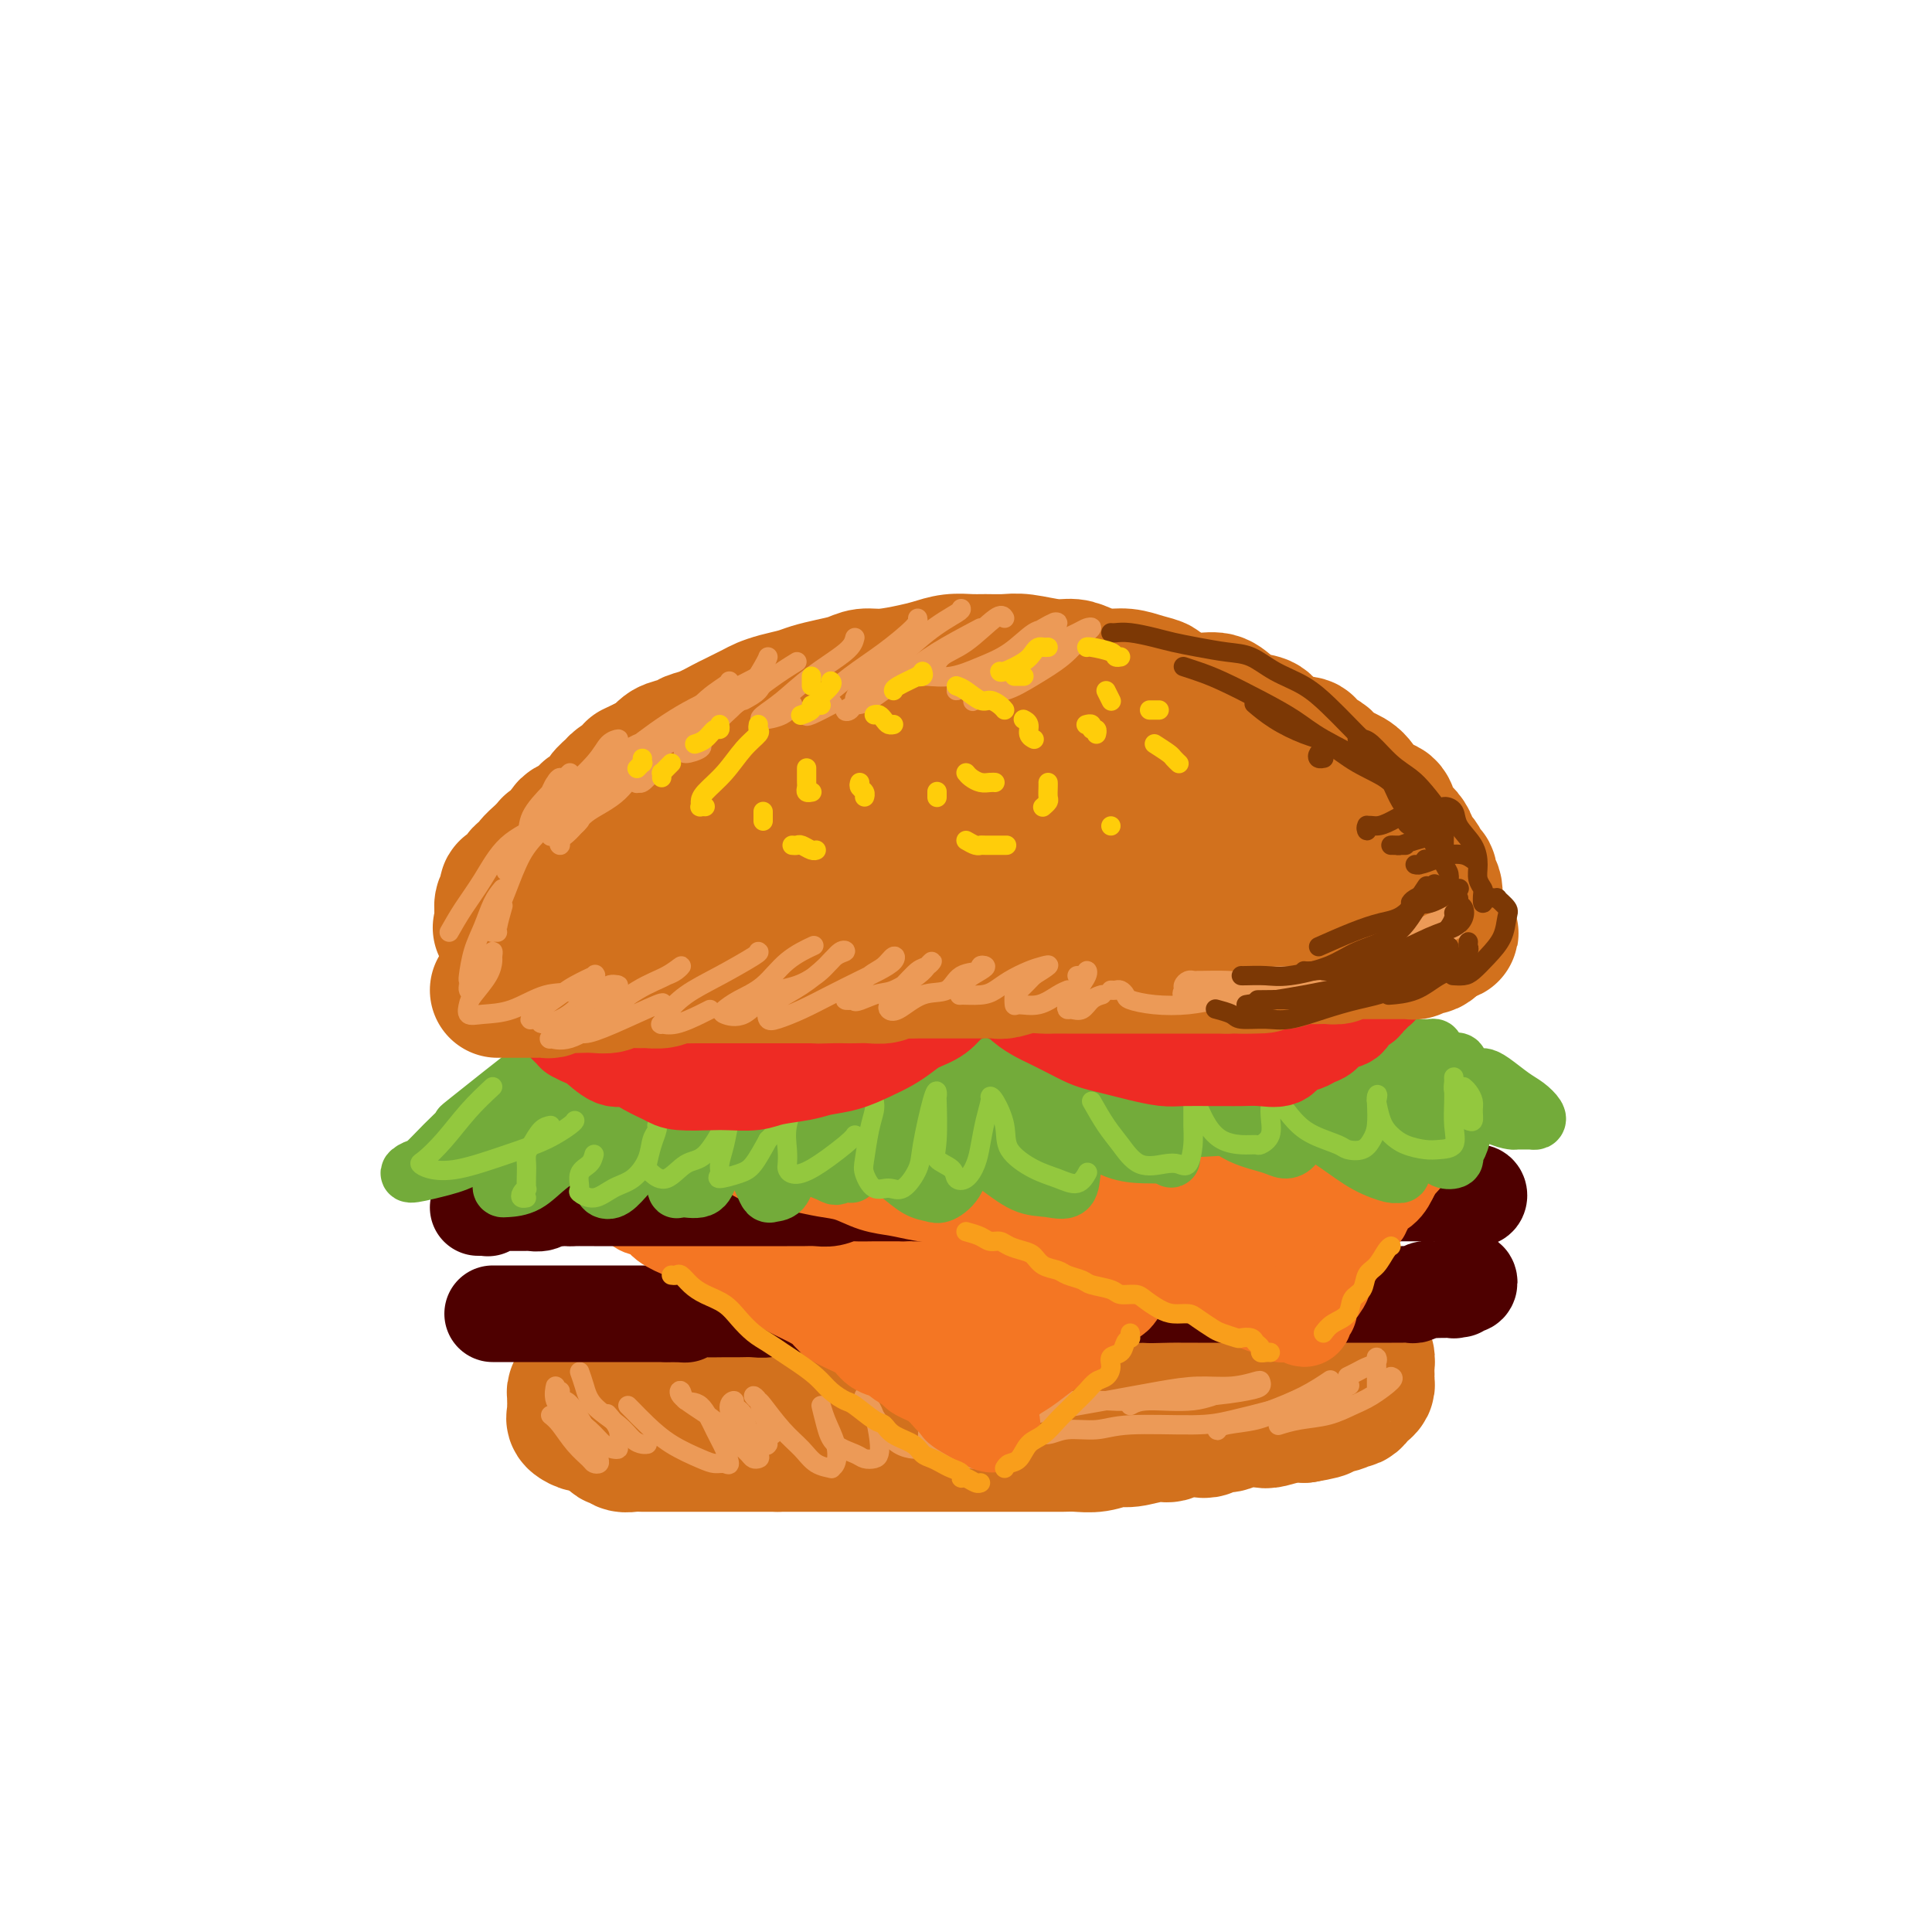<svg viewBox='0 0 400 400' version='1.1' xmlns='http://www.w3.org/2000/svg' xmlns:xlink='http://www.w3.org/1999/xlink'><g fill='none' stroke='rgb(210,113,29)' stroke-width='28' stroke-linecap='round' stroke-linejoin='round'><path d='M213,277c-0.448,-0.000 -0.896,-0.000 -1,0c-0.104,0.000 0.134,0.000 0,0c-0.134,-0.000 -0.642,-0.000 -1,0c-0.358,0.000 -0.567,0.000 -1,0c-0.433,-0.000 -1.091,-0.000 -2,0c-0.909,0.000 -2.068,0.000 -3,0c-0.932,-0.000 -1.637,-0.000 -2,0c-0.363,0.000 -0.383,0.000 -1,0c-0.617,-0.000 -1.832,-0.000 -3,0c-1.168,0.000 -2.289,0.000 -3,0c-0.711,-0.000 -1.012,-0.000 -2,0c-0.988,0.000 -2.662,0.000 -4,0c-1.338,-0.000 -2.340,-0.000 -3,0c-0.660,0.000 -0.979,0.000 -2,0c-1.021,-0.000 -2.742,-0.001 -4,0c-1.258,0.001 -2.051,0.004 -3,0c-0.949,-0.004 -2.054,-0.015 -3,0c-0.946,0.015 -1.733,0.056 -3,0c-1.267,-0.056 -3.015,-0.208 -4,0c-0.985,0.208 -1.209,0.778 -2,1c-0.791,0.222 -2.149,0.097 -3,0c-0.851,-0.097 -1.194,-0.166 -2,0c-0.806,0.166 -2.075,0.567 -3,1c-0.925,0.433 -1.506,0.900 -2,1c-0.494,0.100 -0.902,-0.165 -2,0c-1.098,0.165 -2.885,0.762 -4,1c-1.115,0.238 -1.557,0.119 -2,0'/><path d='M148,281c-3.760,0.862 -3.161,1.018 -3,1c0.161,-0.018 -0.116,-0.211 -1,0c-0.884,0.211 -2.373,0.827 -3,1c-0.627,0.173 -0.390,-0.095 -1,0c-0.610,0.095 -2.065,0.554 -3,1c-0.935,0.446 -1.349,0.879 -2,1c-0.651,0.121 -1.537,-0.070 -2,0c-0.463,0.070 -0.501,0.400 -1,1c-0.499,0.600 -1.458,1.470 -2,2c-0.542,0.530 -0.667,0.719 -1,1c-0.333,0.281 -0.874,0.652 -1,1c-0.126,0.348 0.162,0.671 0,1c-0.162,0.329 -0.775,0.664 -1,1c-0.225,0.336 -0.061,0.672 0,1c0.061,0.328 0.020,0.647 0,1c-0.020,0.353 -0.017,0.739 0,1c0.017,0.261 0.049,0.396 0,1c-0.049,0.604 -0.180,1.679 0,2c0.180,0.321 0.671,-0.110 1,0c0.329,0.110 0.495,0.762 1,1c0.505,0.238 1.349,0.064 2,0c0.651,-0.064 1.108,-0.017 2,0c0.892,0.017 2.219,0.005 3,0c0.781,-0.005 1.017,-0.001 2,0c0.983,0.001 2.713,0.000 4,0c1.287,-0.000 2.129,-0.000 3,0c0.871,0.000 1.769,0.000 3,0c1.231,-0.000 2.794,-0.000 4,0c1.206,0.000 2.056,0.000 3,0c0.944,-0.000 1.984,-0.000 3,0c1.016,0.000 2.008,0.000 3,0'/><path d='M161,299c5.942,0.000 4.796,0.000 5,0c0.204,-0.000 1.758,-0.000 3,0c1.242,0.000 2.172,0.000 3,0c0.828,-0.000 1.555,-0.000 3,0c1.445,0.000 3.607,0.000 5,0c1.393,-0.000 2.018,-0.000 3,0c0.982,0.000 2.323,0.000 4,0c1.677,-0.000 3.691,-0.000 5,0c1.309,0.000 1.913,0.000 3,0c1.087,-0.000 2.658,-0.000 4,0c1.342,0.000 2.456,0.000 4,0c1.544,-0.000 3.518,-0.000 5,0c1.482,0.000 2.471,0.001 4,0c1.529,-0.001 3.596,-0.004 5,0c1.404,0.004 2.145,0.016 3,0c0.855,-0.016 1.825,-0.061 3,0c1.175,0.061 2.556,0.228 4,0c1.444,-0.228 2.951,-0.849 4,-1c1.049,-0.151 1.639,0.170 3,0c1.361,-0.170 3.491,-0.829 5,-1c1.509,-0.171 2.396,0.146 3,0c0.604,-0.146 0.924,-0.756 2,-1c1.076,-0.244 2.909,-0.122 4,0c1.091,0.122 1.441,0.243 2,0c0.559,-0.243 1.327,-0.849 2,-1c0.673,-0.151 1.251,0.152 2,0c0.749,-0.152 1.670,-0.759 3,-1c1.330,-0.241 3.068,-0.116 4,0c0.932,0.116 1.059,0.224 2,0c0.941,-0.224 2.698,-0.778 4,-1c1.302,-0.222 2.151,-0.111 3,0'/><path d='M270,293c6.994,-1.172 2.978,-1.102 2,-1c-0.978,0.102 1.082,0.237 2,0c0.918,-0.237 0.694,-0.847 1,-1c0.306,-0.153 1.143,0.152 2,0c0.857,-0.152 1.735,-0.762 2,-1c0.265,-0.238 -0.083,-0.105 0,0c0.083,0.105 0.597,0.183 1,0c0.403,-0.183 0.697,-0.626 1,-1c0.303,-0.374 0.617,-0.678 1,-1c0.383,-0.322 0.834,-0.663 1,-1c0.166,-0.337 0.045,-0.671 0,-1c-0.045,-0.329 -0.015,-0.652 0,-1c0.015,-0.348 0.016,-0.722 0,-1c-0.016,-0.278 -0.050,-0.461 0,-1c0.050,-0.539 0.182,-1.436 0,-2c-0.182,-0.564 -0.678,-0.796 -1,-1c-0.322,-0.204 -0.471,-0.379 -1,-1c-0.529,-0.621 -1.440,-1.687 -2,-2c-0.560,-0.313 -0.770,0.126 -1,0c-0.230,-0.126 -0.479,-0.818 -1,-1c-0.521,-0.182 -1.312,0.148 -2,0c-0.688,-0.148 -1.272,-0.772 -2,-1c-0.728,-0.228 -1.602,-0.060 -2,0c-0.398,0.060 -0.322,0.012 -1,0c-0.678,-0.012 -2.109,0.011 -3,0c-0.891,-0.011 -1.243,-0.055 -2,0c-0.757,0.055 -1.921,0.211 -3,0c-1.079,-0.211 -2.073,-0.789 -3,-1c-0.927,-0.211 -1.788,-0.057 -3,0c-1.212,0.057 -2.775,0.016 -4,0c-1.225,-0.016 -2.113,-0.008 -3,0'/><path d='M249,274c-5.339,-0.464 -3.687,-0.124 -4,0c-0.313,0.124 -2.590,0.033 -4,0c-1.410,-0.033 -1.951,-0.009 -3,0c-1.049,0.009 -2.604,0.002 -4,0c-1.396,-0.002 -2.632,-0.001 -4,0c-1.368,0.001 -2.869,0.000 -4,0c-1.131,-0.000 -1.894,0.000 -3,0c-1.106,-0.000 -2.557,-0.001 -4,0c-1.443,0.001 -2.879,0.004 -4,0c-1.121,-0.004 -1.929,-0.015 -3,0c-1.071,0.015 -2.406,0.057 -4,0c-1.594,-0.057 -3.447,-0.211 -5,0c-1.553,0.211 -2.805,0.788 -4,1c-1.195,0.212 -2.334,0.061 -3,0c-0.666,-0.061 -0.858,-0.030 -2,0c-1.142,0.030 -3.235,0.060 -5,0c-1.765,-0.060 -3.204,-0.208 -4,0c-0.796,0.208 -0.951,0.774 -2,1c-1.049,0.226 -2.993,0.113 -4,0c-1.007,-0.113 -1.077,-0.226 -2,0c-0.923,0.226 -2.699,0.792 -4,1c-1.301,0.208 -2.127,0.060 -3,0c-0.873,-0.060 -1.794,-0.030 -3,0c-1.206,0.030 -2.697,0.059 -4,0c-1.303,-0.059 -2.418,-0.208 -3,0c-0.582,0.208 -0.630,0.773 -1,1c-0.370,0.227 -1.060,0.116 -2,0c-0.940,-0.116 -2.128,-0.237 -3,0c-0.872,0.237 -1.427,0.833 -2,1c-0.573,0.167 -1.164,-0.095 -2,0c-0.836,0.095 -1.918,0.548 -3,1'/><path d='M147,280c-6.226,0.789 -2.791,0.263 -2,0c0.791,-0.263 -1.062,-0.263 -2,0c-0.938,0.263 -0.962,0.787 -2,1c-1.038,0.213 -3.089,0.114 -4,0c-0.911,-0.114 -0.682,-0.241 -1,0c-0.318,0.241 -1.184,0.852 -2,1c-0.816,0.148 -1.583,-0.167 -2,0c-0.417,0.167 -0.482,0.816 -1,1c-0.518,0.184 -1.487,-0.095 -2,0c-0.513,0.095 -0.571,0.565 -1,1c-0.429,0.435 -1.228,0.834 -2,1c-0.772,0.166 -1.516,0.100 -2,0c-0.484,-0.100 -0.708,-0.234 -1,0c-0.292,0.234 -0.653,0.836 -1,1c-0.347,0.164 -0.682,-0.110 -1,0c-0.318,0.110 -0.621,0.603 -1,1c-0.379,0.397 -0.834,0.698 -1,1c-0.166,0.302 -0.045,0.606 0,1c0.045,0.394 0.012,0.879 0,1c-0.012,0.121 -0.005,-0.123 0,0c0.005,0.123 0.008,0.611 0,1c-0.008,0.389 -0.027,0.678 0,1c0.027,0.322 0.100,0.679 0,1c-0.100,0.321 -0.375,0.608 0,1c0.375,0.392 1.398,0.890 2,1c0.602,0.110 0.782,-0.167 2,0c1.218,0.167 3.476,0.777 5,1c1.524,0.223 2.316,0.060 3,0c0.684,-0.060 1.261,-0.016 2,0c0.739,0.016 1.640,0.005 2,0c0.360,-0.005 0.180,-0.002 0,0'/></g>
<g fill='none' stroke='rgb(236,154,87)' stroke-width='4' stroke-linecap='round' stroke-linejoin='round'><path d='M114,293c0.591,0.476 1.181,0.951 2,2c0.819,1.049 1.866,2.671 3,4c1.134,1.329 2.356,2.365 3,3c0.644,0.635 0.709,0.867 1,1c0.291,0.133 0.806,0.165 1,0c0.194,-0.165 0.066,-0.528 0,-1c-0.066,-0.472 -0.069,-1.054 -1,-3c-0.931,-1.946 -2.789,-5.255 -4,-7c-1.211,-1.745 -1.775,-1.927 -2,-2c-0.225,-0.073 -0.113,-0.036 0,0'/><path d='M116,288c-0.440,0.185 -0.880,0.370 -1,0c-0.120,-0.370 0.079,-1.294 0,-1c-0.079,0.294 -0.435,1.806 0,3c0.435,1.194 1.662,2.072 3,3c1.338,0.928 2.789,1.907 4,3c1.211,1.093 2.183,2.299 3,3c0.817,0.701 1.479,0.899 2,1c0.521,0.101 0.899,0.107 1,0c0.101,-0.107 -0.076,-0.328 0,-1c0.076,-0.672 0.405,-1.796 0,-3c-0.405,-1.204 -1.544,-2.487 -2,-3c-0.456,-0.513 -0.228,-0.257 0,0'/><path d='M120,284c0.327,0.914 0.655,1.828 1,3c0.345,1.172 0.709,2.601 2,4c1.291,1.399 3.509,2.767 5,4c1.491,1.233 2.256,2.330 3,3c0.744,0.670 1.467,0.911 2,1c0.533,0.089 0.874,0.024 1,0c0.126,-0.024 0.036,-0.007 0,0c-0.036,0.007 -0.018,0.003 0,0'/><path d='M130,291c0.191,0.182 0.383,0.364 1,1c0.617,0.636 1.660,1.725 3,3c1.340,1.275 2.976,2.736 5,4c2.024,1.264 4.435,2.330 6,3c1.565,0.670 2.285,0.944 3,1c0.715,0.056 1.427,-0.105 2,0c0.573,0.105 1.008,0.475 1,0c-0.008,-0.475 -0.460,-1.795 -1,-3c-0.540,-1.205 -1.167,-2.293 -2,-4c-0.833,-1.707 -1.871,-4.031 -3,-5c-1.129,-0.969 -2.347,-0.581 -3,-1c-0.653,-0.419 -0.740,-1.644 -1,-2c-0.260,-0.356 -0.694,0.156 0,1c0.694,0.844 2.514,2.020 4,3c1.486,0.980 2.636,1.765 4,3c1.364,1.235 2.942,2.919 4,4c1.058,1.081 1.597,1.560 2,2c0.403,0.440 0.670,0.840 1,1c0.330,0.160 0.721,0.079 1,0c0.279,-0.079 0.444,-0.155 0,-1c-0.444,-0.845 -1.496,-2.460 -2,-4c-0.504,-1.540 -0.459,-3.005 -1,-4c-0.541,-0.995 -1.667,-1.520 -2,-2c-0.333,-0.480 0.128,-0.916 0,-1c-0.128,-0.084 -0.843,0.184 -1,1c-0.157,0.816 0.245,2.180 1,3c0.755,0.820 1.862,1.095 3,2c1.138,0.905 2.305,2.438 3,3c0.695,0.562 0.918,0.151 1,0c0.082,-0.151 0.023,-0.043 0,0c-0.023,0.043 -0.012,0.022 0,0'/><path d='M160,297c-0.770,-1.390 -1.540,-2.779 -2,-4c-0.460,-1.221 -0.609,-2.273 -1,-3c-0.391,-0.727 -1.024,-1.129 -1,-1c0.024,0.129 0.704,0.787 1,1c0.296,0.213 0.206,-0.020 1,1c0.794,1.020 2.471,3.293 4,5c1.529,1.707 2.910,2.849 4,4c1.090,1.151 1.887,2.311 3,3c1.113,0.689 2.541,0.905 3,1c0.459,0.095 -0.049,0.067 0,0c0.049,-0.067 0.657,-0.174 1,-1c0.343,-0.826 0.421,-2.369 0,-4c-0.421,-1.631 -1.343,-3.348 -2,-5c-0.657,-1.652 -1.050,-3.238 -1,-3c0.050,0.238 0.542,2.299 1,4c0.458,1.701 0.883,3.042 2,4c1.117,0.958 2.927,1.532 4,2c1.073,0.468 1.409,0.830 2,1c0.591,0.170 1.437,0.147 2,0c0.563,-0.147 0.844,-0.418 1,-1c0.156,-0.582 0.186,-1.476 0,-3c-0.186,-1.524 -0.589,-3.680 -1,-5c-0.411,-1.320 -0.832,-1.806 -1,-2c-0.168,-0.194 -0.084,-0.097 0,0'/><path d='M179,290c0.049,-0.463 0.099,-0.927 0,-1c-0.099,-0.073 -0.345,0.243 0,1c0.345,0.757 1.283,1.954 2,3c0.717,1.046 1.214,1.942 2,3c0.786,1.058 1.861,2.280 3,3c1.139,0.720 2.344,0.938 3,1c0.656,0.062 0.764,-0.033 1,0c0.236,0.033 0.599,0.194 1,0c0.401,-0.194 0.839,-0.745 1,-2c0.161,-1.255 0.046,-3.216 0,-4c-0.046,-0.784 -0.023,-0.392 0,0'/><path d='M191,291c-0.194,0.190 -0.389,0.380 0,1c0.389,0.620 1.361,1.669 2,3c0.639,1.331 0.946,2.944 2,4c1.054,1.056 2.857,1.556 4,2c1.143,0.444 1.627,0.833 2,1c0.373,0.167 0.636,0.111 1,0c0.364,-0.111 0.830,-0.277 1,-1c0.170,-0.723 0.046,-2.002 0,-3c-0.046,-0.998 -0.013,-1.714 0,-2c0.013,-0.286 0.007,-0.143 0,0'/><path d='M199,294c-0.372,-0.109 -0.743,-0.217 -1,0c-0.257,0.217 -0.398,0.760 0,1c0.398,0.240 1.335,0.177 3,0c1.665,-0.177 4.056,-0.468 7,-1c2.944,-0.532 6.439,-1.304 10,-2c3.561,-0.696 7.189,-1.314 11,-2c3.811,-0.686 7.805,-1.438 11,-2c3.195,-0.562 5.589,-0.932 8,-1c2.411,-0.068 4.838,0.167 7,0c2.162,-0.167 4.060,-0.734 5,-1c0.940,-0.266 0.921,-0.230 1,0c0.079,0.230 0.257,0.654 0,1c-0.257,0.346 -0.950,0.615 -3,1c-2.050,0.385 -5.456,0.888 -8,1c-2.544,0.112 -4.227,-0.166 -7,0c-2.773,0.166 -6.638,0.777 -9,1c-2.362,0.223 -3.221,0.060 -5,0c-1.779,-0.060 -4.479,-0.016 -6,0c-1.521,0.016 -1.863,0.005 -2,0c-0.137,-0.005 -0.068,-0.002 0,0'/><path d='M234,291c0.844,-0.475 1.687,-0.951 4,-1c2.313,-0.049 6.094,0.327 9,0c2.906,-0.327 4.936,-1.357 7,-2c2.064,-0.643 4.161,-0.898 5,-1c0.839,-0.102 0.419,-0.051 0,0'/><path d='M268,290c-0.708,0.361 -1.417,0.723 -2,1c-0.583,0.277 -1.042,0.471 -3,1c-1.958,0.529 -5.416,1.395 -8,2c-2.584,0.605 -4.294,0.951 -8,1c-3.706,0.049 -9.407,-0.198 -13,0c-3.593,0.198 -5.078,0.841 -7,1c-1.922,0.159 -4.280,-0.167 -6,0c-1.720,0.167 -2.801,0.828 -4,1c-1.199,0.172 -2.515,-0.146 -3,0c-0.485,0.146 -0.139,0.756 0,1c0.139,0.244 0.069,0.122 0,0'/><path d='M274,288c-0.027,0.109 -0.054,0.217 1,0c1.054,-0.217 3.189,-0.760 4,-1c0.811,-0.240 0.299,-0.177 0,0c-0.299,0.177 -0.384,0.467 -1,1c-0.616,0.533 -1.763,1.309 -4,2c-2.237,0.691 -5.565,1.296 -8,2c-2.435,0.704 -3.977,1.506 -6,2c-2.023,0.494 -4.528,0.680 -6,1c-1.472,0.320 -1.912,0.774 -2,1c-0.088,0.226 0.176,0.224 0,0c-0.176,-0.224 -0.793,-0.670 0,-1c0.793,-0.330 2.994,-0.544 5,-1c2.006,-0.456 3.816,-1.153 6,-2c2.184,-0.847 4.742,-1.843 7,-3c2.258,-1.157 4.217,-2.473 5,-3c0.783,-0.527 0.392,-0.263 0,0'/><path d='M279,285c0.679,-0.330 1.359,-0.661 2,-1c0.641,-0.339 1.244,-0.687 2,-1c0.756,-0.313 1.667,-0.592 2,-1c0.333,-0.408 0.089,-0.944 0,-1c-0.089,-0.056 -0.024,0.367 0,1c0.024,0.633 0.006,1.476 0,2c-0.006,0.524 -0.002,0.728 0,1c0.002,0.272 0.000,0.612 0,1c-0.000,0.388 -0.000,0.825 0,1c0.000,0.175 0.000,0.087 0,0'/><path d='M288,285c0.362,0.129 0.723,0.258 0,1c-0.723,0.742 -2.531,2.097 -4,3c-1.469,0.903 -2.601,1.352 -4,2c-1.399,0.648 -3.066,1.493 -5,2c-1.934,0.507 -4.136,0.675 -6,1c-1.864,0.325 -3.390,0.807 -4,1c-0.610,0.193 -0.305,0.096 0,0'/></g>
<g fill='none' stroke='rgb(78,0,0)' stroke-width='20' stroke-linecap='round' stroke-linejoin='round'><path d='M102,272c0.335,0.000 0.670,0.000 1,0c0.330,0.000 0.656,0.000 1,0c0.344,0.000 0.706,-0.000 1,0c0.294,0.000 0.520,0.000 1,0c0.480,0.000 1.215,0.000 2,0c0.785,0.000 1.618,0.000 2,0c0.382,0.000 0.311,0.000 1,0c0.689,0.000 2.138,0.000 3,0c0.862,0.000 1.137,0.000 2,0c0.863,0.000 2.314,0.000 3,0c0.686,0.000 0.607,0.000 1,0c0.393,-0.000 1.259,0.000 2,0c0.741,0.000 1.356,0.000 2,0c0.644,0.000 1.317,0.000 2,0c0.683,0.000 1.376,0.000 2,0c0.624,0.000 1.177,-0.000 2,0c0.823,0.000 1.914,0.000 3,0c1.086,0.000 2.167,0.000 3,0c0.833,0.000 1.416,0.000 2,0'/><path d='M138,272c6.084,0.061 3.296,0.212 3,0c-0.296,-0.212 1.902,-0.789 3,-1c1.098,-0.211 1.097,-0.055 2,0c0.903,0.055 2.711,0.011 4,0c1.289,-0.011 2.060,0.011 3,0c0.940,-0.011 2.051,-0.056 3,0c0.949,0.056 1.736,0.212 3,0c1.264,-0.212 3.004,-0.793 4,-1c0.996,-0.207 1.248,-0.041 2,0c0.752,0.041 2.003,-0.042 3,0c0.997,0.042 1.739,0.208 3,0c1.261,-0.208 3.039,-0.792 4,-1c0.961,-0.208 1.103,-0.042 2,0c0.897,0.042 2.547,-0.041 4,0c1.453,0.041 2.709,0.207 4,0c1.291,-0.207 2.617,-0.788 4,-1c1.383,-0.212 2.824,-0.057 4,0c1.176,0.057 2.086,0.015 3,0c0.914,-0.015 1.832,-0.004 3,0c1.168,0.004 2.586,0.001 4,0c1.414,-0.001 2.824,-0.000 4,0c1.176,0.000 2.119,0.000 3,0c0.881,-0.000 1.702,-0.000 3,0c1.298,0.000 3.075,0.000 4,0c0.925,-0.000 0.999,-0.000 2,0c1.001,0.000 2.929,0.000 4,0c1.071,-0.000 1.284,-0.000 2,0c0.716,0.000 1.934,0.000 3,0c1.066,-0.000 1.979,-0.000 3,0c1.021,0.000 2.149,0.000 3,0c0.851,-0.000 1.426,-0.000 2,0'/><path d='M236,268c15.698,-0.619 5.944,-0.166 3,0c-2.944,0.166 0.924,0.044 3,0c2.076,-0.044 2.361,-0.012 3,0c0.639,0.012 1.631,0.003 2,0c0.369,-0.003 0.116,-0.001 1,0c0.884,0.001 2.907,0.000 4,0c1.093,-0.000 1.256,-0.000 2,0c0.744,0.000 2.067,0.000 3,0c0.933,-0.000 1.475,-0.000 2,0c0.525,0.000 1.032,0.000 2,0c0.968,-0.000 2.395,-0.000 3,0c0.605,0.000 0.387,0.000 1,0c0.613,-0.000 2.055,-0.000 3,0c0.945,0.000 1.393,0.000 2,0c0.607,-0.000 1.375,-0.000 2,0c0.625,0.000 1.108,0.000 2,0c0.892,-0.000 2.194,-0.000 3,0c0.806,0.000 1.118,0.000 2,0c0.882,-0.000 2.335,-0.000 3,0c0.665,0.000 0.541,0.000 1,0c0.459,-0.000 1.499,-0.000 2,0c0.501,0.000 0.462,0.000 1,0c0.538,-0.000 1.654,-0.000 2,0c0.346,0.000 -0.077,0.001 0,0c0.077,-0.001 0.654,-0.004 1,0c0.346,0.004 0.460,0.015 1,0c0.540,-0.015 1.507,-0.057 2,0c0.493,0.057 0.514,0.211 1,0c0.486,-0.211 1.439,-0.788 2,-1c0.561,-0.212 0.732,-0.061 1,0c0.268,0.061 0.634,0.030 1,0'/><path d='M297,267c9.614,-0.154 3.150,-0.040 1,0c-2.150,0.040 0.015,0.007 1,0c0.985,-0.007 0.788,0.012 1,0c0.212,-0.012 0.831,-0.055 1,0c0.169,0.055 -0.111,0.207 0,0c0.111,-0.207 0.615,-0.773 1,-1c0.385,-0.227 0.653,-0.113 1,0c0.347,0.113 0.773,0.226 1,0c0.227,-0.226 0.253,-0.792 0,-1c-0.253,-0.208 -0.787,-0.060 -1,0c-0.213,0.060 -0.107,0.030 0,0'/></g>
<g fill='none' stroke='rgb(244,118,35)' stroke-width='20' stroke-linecap='round' stroke-linejoin='round'><path d='M131,247c-0.105,0.335 -0.210,0.670 0,1c0.210,0.330 0.734,0.655 1,1c0.266,0.345 0.273,0.708 1,1c0.727,0.292 2.175,0.511 3,1c0.825,0.489 1.028,1.247 2,2c0.972,0.753 2.714,1.500 4,2c1.286,0.500 2.116,0.753 3,1c0.884,0.247 1.822,0.489 3,1c1.178,0.511 2.597,1.292 4,2c1.403,0.708 2.791,1.345 4,2c1.209,0.655 2.239,1.330 3,2c0.761,0.670 1.252,1.334 2,2c0.748,0.666 1.754,1.333 3,2c1.246,0.667 2.733,1.333 4,2c1.267,0.667 2.316,1.334 3,2c0.684,0.666 1.003,1.330 2,2c0.997,0.670 2.671,1.344 4,2c1.329,0.656 2.314,1.293 3,2c0.686,0.707 1.072,1.485 2,2c0.928,0.515 2.398,0.768 3,1c0.602,0.232 0.336,0.443 1,1c0.664,0.557 2.258,1.459 3,2c0.742,0.541 0.632,0.721 1,1c0.368,0.279 1.215,0.657 2,1c0.785,0.343 1.507,0.651 2,1c0.493,0.349 0.758,0.738 1,1c0.242,0.262 0.460,0.396 1,1c0.540,0.604 1.403,1.677 2,2c0.597,0.323 0.930,-0.105 1,0c0.070,0.105 -0.123,0.744 0,1c0.123,0.256 0.561,0.128 1,0'/><path d='M200,291c10.631,7.038 2.708,2.633 0,1c-2.708,-1.633 -0.201,-0.492 1,0c1.201,0.492 1.098,0.337 1,0c-0.098,-0.337 -0.189,-0.857 0,-1c0.189,-0.143 0.658,0.090 1,0c0.342,-0.090 0.559,-0.502 1,-1c0.441,-0.498 1.108,-1.080 2,-2c0.892,-0.920 2.011,-2.176 3,-3c0.989,-0.824 1.848,-1.217 3,-2c1.152,-0.783 2.595,-1.958 4,-3c1.405,-1.042 2.771,-1.951 4,-3c1.229,-1.049 2.320,-2.238 3,-3c0.680,-0.762 0.948,-1.097 2,-2c1.052,-0.903 2.887,-2.373 4,-3c1.113,-0.627 1.506,-0.409 2,-1c0.494,-0.591 1.091,-1.990 2,-3c0.909,-1.010 2.130,-1.633 3,-2c0.870,-0.367 1.388,-0.480 2,-1c0.612,-0.520 1.319,-1.448 2,-2c0.681,-0.552 1.338,-0.729 2,-1c0.662,-0.271 1.331,-0.635 2,-1'/><path d='M244,258c6.925,-5.288 2.237,-2.008 1,-1c-1.237,1.008 0.978,-0.254 2,-1c1.022,-0.746 0.852,-0.974 1,-1c0.148,-0.026 0.613,0.150 1,0c0.387,-0.150 0.696,-0.628 1,-1c0.304,-0.372 0.602,-0.639 1,-1c0.398,-0.361 0.894,-0.815 1,-1c0.106,-0.185 -0.178,-0.101 0,0c0.178,0.101 0.819,0.219 1,0c0.181,-0.219 -0.098,-0.777 0,-1c0.098,-0.223 0.573,-0.112 1,0c0.427,0.112 0.804,0.226 1,0c0.196,-0.226 0.209,-0.793 0,-1c-0.209,-0.207 -0.640,-0.056 -1,0c-0.360,0.056 -0.650,0.015 -1,0c-0.350,-0.015 -0.762,-0.004 -1,0c-0.238,0.004 -0.303,0.001 -1,0c-0.697,-0.001 -2.026,-0.000 -3,0c-0.974,0.000 -1.593,0.000 -3,0c-1.407,-0.000 -3.601,-0.000 -5,0c-1.399,0.000 -2.002,0.000 -3,0c-0.998,-0.000 -2.391,-0.000 -4,0c-1.609,0.000 -3.433,0.000 -5,0c-1.567,-0.000 -2.876,-0.000 -4,0c-1.124,0.000 -2.062,0.000 -3,0'/><path d='M221,250c-5.908,-0.150 -3.679,-0.026 -4,0c-0.321,0.026 -3.193,-0.046 -5,0c-1.807,0.046 -2.549,0.208 -4,0c-1.451,-0.208 -3.613,-0.788 -5,-1c-1.387,-0.212 -2.001,-0.057 -3,0c-0.999,0.057 -2.385,0.015 -4,0c-1.615,-0.015 -3.461,-0.004 -5,0c-1.539,0.004 -2.773,0.001 -4,0c-1.227,-0.001 -2.447,-0.000 -4,0c-1.553,0.000 -3.440,0.000 -5,0c-1.560,-0.000 -2.792,0.000 -4,0c-1.208,-0.000 -2.391,-0.000 -4,0c-1.609,0.000 -3.645,0.001 -5,0c-1.355,-0.001 -2.029,-0.004 -3,0c-0.971,0.004 -2.238,0.015 -3,0c-0.762,-0.015 -1.020,-0.057 -2,0c-0.980,0.057 -2.682,0.211 -4,0c-1.318,-0.211 -2.251,-0.789 -3,-1c-0.749,-0.211 -1.314,-0.057 -2,0c-0.686,0.057 -1.494,0.016 -2,0c-0.506,-0.016 -0.711,-0.008 -1,0c-0.289,0.008 -0.664,0.016 -1,0c-0.336,-0.016 -0.635,-0.057 -1,0c-0.365,0.057 -0.798,0.211 -1,0c-0.202,-0.211 -0.173,-0.789 0,-1c0.173,-0.211 0.490,-0.057 1,0c0.510,0.057 1.214,0.015 2,0c0.786,-0.015 1.653,-0.004 3,0c1.347,0.004 3.173,0.002 5,0'/><path d='M153,247c3.024,0.234 5.582,1.320 8,2c2.418,0.680 4.694,0.956 7,1c2.306,0.044 4.640,-0.143 7,0c2.360,0.143 4.746,0.617 7,1c2.254,0.383 4.376,0.676 7,1c2.624,0.324 5.751,0.678 8,1c2.249,0.322 3.621,0.610 5,1c1.379,0.390 2.766,0.880 4,1c1.234,0.120 2.316,-0.131 3,0c0.684,0.131 0.970,0.643 1,1c0.030,0.357 -0.197,0.559 0,1c0.197,0.441 0.817,1.120 0,2c-0.817,0.880 -3.070,1.962 -5,3c-1.930,1.038 -3.537,2.032 -5,3c-1.463,0.968 -2.781,1.909 -4,3c-1.219,1.091 -2.339,2.332 -3,3c-0.661,0.668 -0.862,0.762 -1,1c-0.138,0.238 -0.211,0.618 0,1c0.211,0.382 0.708,0.766 2,1c1.292,0.234 3.381,0.318 6,0c2.619,-0.318 5.769,-1.037 8,-2c2.231,-0.963 3.543,-2.169 5,-3c1.457,-0.831 3.058,-1.289 4,-2c0.942,-0.711 1.225,-1.677 1,-2c-0.225,-0.323 -0.956,-0.003 -1,0c-0.044,0.003 0.601,-0.311 -1,0c-1.601,0.311 -5.448,1.246 -8,2c-2.552,0.754 -3.808,1.326 -5,2c-1.192,0.674 -2.321,1.451 -3,2c-0.679,0.549 -0.908,0.871 -1,1c-0.092,0.129 -0.046,0.064 0,0'/><path d='M199,272c-2.961,0.745 -1.364,0.108 0,0c1.364,-0.108 2.497,0.313 4,0c1.503,-0.313 3.378,-1.359 5,-2c1.622,-0.641 2.991,-0.879 4,-2c1.009,-1.121 1.660,-3.127 2,-4c0.340,-0.873 0.371,-0.612 0,-1c-0.371,-0.388 -1.142,-1.424 -2,-2c-0.858,-0.576 -1.801,-0.690 -4,-1c-2.199,-0.310 -5.653,-0.815 -8,-1c-2.347,-0.185 -3.586,-0.051 -6,0c-2.414,0.051 -6.002,0.017 -8,0c-1.998,-0.017 -2.406,-0.019 -3,0c-0.594,0.019 -1.374,0.058 -2,0c-0.626,-0.058 -1.099,-0.212 -1,0c0.099,0.212 0.768,0.789 1,1c0.232,0.211 0.026,0.056 0,0c-0.026,-0.056 0.127,-0.014 1,0c0.873,0.014 2.465,0.000 3,0c0.535,-0.000 0.013,0.014 0,0c-0.013,-0.014 0.483,-0.056 1,0c0.517,0.056 1.056,0.210 1,0c-0.056,-0.210 -0.706,-0.785 -1,-1c-0.294,-0.215 -0.234,-0.072 -1,0c-0.766,0.072 -2.360,0.071 -3,0c-0.640,-0.071 -0.326,-0.211 -1,0c-0.674,0.211 -2.335,0.775 -3,1c-0.665,0.225 -0.332,0.113 0,0'/></g>
<g fill='none' stroke='rgb(78,0,0)' stroke-width='20' stroke-linecap='round' stroke-linejoin='round'><path d='M99,250c0.303,0.008 0.606,0.016 1,0c0.394,-0.016 0.879,-0.057 1,0c0.121,0.057 -0.121,0.211 0,0c0.121,-0.211 0.606,-0.789 1,-1c0.394,-0.211 0.696,-0.057 1,0c0.304,0.057 0.609,0.015 1,0c0.391,-0.015 0.869,-0.004 1,0c0.131,0.004 -0.086,0.001 0,0c0.086,-0.001 0.475,0.001 1,0c0.525,-0.001 1.187,-0.004 2,0c0.813,0.004 1.777,0.015 2,0c0.223,-0.015 -0.296,-0.057 0,0c0.296,0.057 1.405,0.211 2,0c0.595,-0.211 0.675,-0.789 1,-1c0.325,-0.211 0.895,-0.057 1,0c0.105,0.057 -0.256,0.016 0,0c0.256,-0.016 1.128,-0.008 2,0'/><path d='M116,248c3.048,-0.309 2.167,-0.083 2,0c-0.167,0.083 0.379,0.022 1,0c0.621,-0.022 1.317,-0.006 2,0c0.683,0.006 1.352,0.002 2,0c0.648,-0.002 1.276,-0.000 2,0c0.724,0.000 1.545,0.000 2,0c0.455,-0.000 0.545,-0.000 1,0c0.455,0.000 1.276,0.000 2,0c0.724,-0.000 1.353,-0.000 2,0c0.647,0.000 1.314,0.000 2,0c0.686,-0.000 1.391,-0.000 2,0c0.609,0.000 1.121,0.000 2,0c0.879,-0.000 2.125,0.000 3,0c0.875,-0.000 1.379,-0.000 2,0c0.621,0.000 1.359,0.000 2,0c0.641,-0.000 1.186,-0.000 2,0c0.814,0.000 1.899,0.000 3,0c1.101,-0.000 2.220,-0.000 3,0c0.780,0.000 1.223,0.000 2,0c0.777,-0.000 1.888,-0.000 3,0c1.112,0.000 2.226,0.001 3,0c0.774,-0.001 1.209,-0.004 2,0c0.791,0.004 1.939,0.015 3,0c1.061,-0.015 2.035,-0.057 3,0c0.965,0.057 1.921,0.211 3,0c1.079,-0.211 2.281,-0.789 3,-1c0.719,-0.211 0.955,-0.057 2,0c1.045,0.057 2.899,0.015 4,0c1.101,-0.015 1.450,-0.004 2,0c0.550,0.004 1.300,0.001 2,0c0.700,-0.001 1.350,-0.001 2,0'/><path d='M187,247c11.498,-0.155 4.743,-0.041 3,0c-1.743,0.041 1.527,0.011 3,0c1.473,-0.011 1.149,-0.003 2,0c0.851,0.003 2.878,0.001 4,0c1.122,-0.001 1.338,-0.000 2,0c0.662,0.000 1.769,0.000 3,0c1.231,-0.000 2.588,-0.000 4,0c1.412,0.000 2.881,0.000 4,0c1.119,-0.000 1.888,-0.000 3,0c1.112,0.000 2.566,0.000 4,0c1.434,-0.000 2.848,-0.000 4,0c1.152,0.000 2.042,0.000 3,0c0.958,-0.000 1.985,-0.000 3,0c1.015,0.000 2.020,0.000 3,0c0.980,-0.000 1.935,-0.000 3,0c1.065,0.000 2.239,0.000 3,0c0.761,-0.000 1.109,-0.000 2,0c0.891,0.000 2.325,0.000 3,0c0.675,-0.000 0.592,-0.000 1,0c0.408,0.000 1.306,0.000 2,0c0.694,-0.000 1.185,-0.000 2,0c0.815,0.000 1.954,0.000 3,0c1.046,0.000 1.998,0.000 3,0c1.002,0.000 2.055,0.000 3,0c0.945,0.000 1.782,0.000 3,0c1.218,0.000 2.816,0.000 4,0c1.184,0.000 1.953,0.000 3,0c1.047,0.000 2.374,0.000 3,0c0.626,0.000 0.553,0.000 1,0c0.447,0.000 1.413,0.000 2,0c0.587,0.000 0.793,0.000 1,0'/><path d='M274,247c14.081,0.000 5.784,0.000 3,0c-2.784,-0.000 -0.055,-0.000 2,0c2.055,0.000 3.436,0.000 4,0c0.564,-0.000 0.311,-0.000 1,0c0.689,0.000 2.320,0.000 3,0c0.680,-0.000 0.409,-0.000 1,0c0.591,0.000 2.042,0.000 3,0c0.958,-0.000 1.421,-0.000 2,0c0.579,0.000 1.272,0.000 2,0c0.728,-0.000 1.489,-0.000 2,0c0.511,0.000 0.770,0.000 1,0c0.230,-0.000 0.430,-0.000 1,0c0.570,0.000 1.511,0.000 2,0c0.489,-0.000 0.527,-0.001 1,0c0.473,0.001 1.382,0.004 2,0c0.618,-0.004 0.947,-0.015 1,0c0.053,0.015 -0.168,0.057 0,0c0.168,-0.057 0.725,-0.211 1,0c0.275,0.211 0.266,0.788 0,1c-0.266,0.212 -0.790,0.061 -1,0c-0.210,-0.061 -0.105,-0.030 0,0'/></g>
<g fill='none' stroke='rgb(244,118,35)' stroke-width='20' stroke-linecap='round' stroke-linejoin='round'><path d='M138,232c-0.183,0.478 -0.367,0.955 0,1c0.367,0.045 1.283,-0.344 2,0c0.717,0.344 1.235,1.419 2,2c0.765,0.581 1.777,0.666 3,1c1.223,0.334 2.658,0.915 4,1c1.342,0.085 2.591,-0.328 4,0c1.409,0.328 2.977,1.396 4,2c1.023,0.604 1.501,0.743 3,1c1.499,0.257 4.020,0.632 6,1c1.980,0.368 3.417,0.729 5,1c1.583,0.271 3.310,0.453 5,1c1.690,0.547 3.343,1.461 5,2c1.657,0.539 3.317,0.704 5,1c1.683,0.296 3.387,0.723 5,1c1.613,0.277 3.134,0.406 5,1c1.866,0.594 4.078,1.654 6,2c1.922,0.346 3.555,-0.023 5,0c1.445,0.023 2.701,0.439 4,1c1.299,0.561 2.641,1.267 4,2c1.359,0.733 2.734,1.492 4,2c1.266,0.508 2.423,0.766 4,1c1.577,0.234 3.575,0.444 5,1c1.425,0.556 2.276,1.458 4,2c1.724,0.542 4.320,0.723 6,1c1.680,0.277 2.445,0.651 3,1c0.555,0.349 0.901,0.675 2,1c1.099,0.325 2.952,0.651 4,1c1.048,0.349 1.291,0.722 2,1c0.709,0.278 1.883,0.459 3,1c1.117,0.541 2.176,1.440 3,2c0.824,0.560 1.412,0.780 2,1'/><path d='M257,268c7.782,2.808 4.235,1.327 3,1c-1.235,-0.327 -0.160,0.501 1,1c1.160,0.499 2.405,0.668 3,1c0.595,0.332 0.542,0.826 1,1c0.458,0.174 1.429,0.029 2,0c0.571,-0.029 0.741,0.059 1,0c0.259,-0.059 0.605,-0.263 1,0c0.395,0.263 0.837,0.995 1,1c0.163,0.005 0.048,-0.716 0,-1c-0.048,-0.284 -0.027,-0.131 0,0c0.027,0.131 0.062,0.240 0,0c-0.062,-0.240 -0.219,-0.831 0,-1c0.219,-0.169 0.814,0.083 1,0c0.186,-0.083 -0.035,-0.500 0,-1c0.035,-0.500 0.328,-1.081 1,-2c0.672,-0.919 1.722,-2.174 2,-3c0.278,-0.826 -0.216,-1.221 0,-2c0.216,-0.779 1.141,-1.942 2,-3c0.859,-1.058 1.651,-2.012 2,-3c0.349,-0.988 0.254,-2.011 1,-3c0.746,-0.989 2.334,-1.946 3,-3c0.666,-1.054 0.410,-2.207 1,-3c0.590,-0.793 2.026,-1.227 3,-2c0.974,-0.773 1.487,-1.887 2,-3'/><path d='M288,243c2.898,-4.993 1.144,-2.475 1,-2c-0.144,0.475 1.324,-1.094 2,-2c0.676,-0.906 0.562,-1.149 1,-2c0.438,-0.851 1.428,-2.309 2,-3c0.572,-0.691 0.727,-0.615 1,-1c0.273,-0.385 0.665,-1.231 1,-2c0.335,-0.769 0.612,-1.463 1,-2c0.388,-0.537 0.887,-0.918 1,-1c0.113,-0.082 -0.161,0.136 0,0c0.161,-0.136 0.758,-0.626 1,-1c0.242,-0.374 0.129,-0.634 0,-1c-0.129,-0.366 -0.273,-0.839 0,-1c0.273,-0.161 0.965,-0.010 1,0c0.035,0.010 -0.586,-0.120 -1,0c-0.414,0.120 -0.622,0.490 -1,1c-0.378,0.510 -0.925,1.161 -2,2c-1.075,0.839 -2.677,1.865 -4,3c-1.323,1.135 -2.365,2.379 -4,4c-1.635,1.621 -3.861,3.620 -6,5c-2.139,1.380 -4.191,2.141 -6,3c-1.809,0.859 -3.374,1.817 -5,3c-1.626,1.183 -3.313,2.592 -5,4'/><path d='M266,250c-5.256,4.018 -1.896,1.563 -1,1c0.896,-0.563 -0.672,0.767 -1,1c-0.328,0.233 0.585,-0.630 1,-1c0.415,-0.370 0.334,-0.247 1,-1c0.666,-0.753 2.080,-2.381 3,-4c0.920,-1.619 1.346,-3.227 2,-4c0.654,-0.773 1.536,-0.710 2,-1c0.464,-0.290 0.509,-0.933 0,-1c-0.509,-0.067 -1.572,0.441 -3,1c-1.428,0.559 -3.221,1.168 -5,2c-1.779,0.832 -3.545,1.886 -5,3c-1.455,1.114 -2.598,2.288 -3,3c-0.402,0.712 -0.062,0.962 0,1c0.062,0.038 -0.154,-0.135 0,0c0.154,0.135 0.679,0.578 2,0c1.321,-0.578 3.440,-2.176 5,-3c1.560,-0.824 2.561,-0.873 4,-2c1.439,-1.127 3.315,-3.333 4,-4c0.685,-0.667 0.180,0.203 0,0c-0.180,-0.203 -0.034,-1.480 -1,-2c-0.966,-0.520 -3.043,-0.283 -6,0c-2.957,0.283 -6.795,0.612 -10,1c-3.205,0.388 -5.776,0.836 -9,1c-3.224,0.164 -7.102,0.044 -10,0c-2.898,-0.044 -4.815,-0.011 -7,0c-2.185,0.011 -4.638,0.000 -6,0c-1.362,-0.000 -1.633,0.010 -2,0c-0.367,-0.010 -0.830,-0.041 -1,0c-0.170,0.041 -0.049,0.155 1,0c1.049,-0.155 3.024,-0.577 5,-1'/><path d='M226,240c2.848,-0.337 6.968,-0.681 12,-1c5.032,-0.319 10.975,-0.614 15,-1c4.025,-0.386 6.134,-0.864 8,-1c1.866,-0.136 3.491,0.069 5,0c1.509,-0.069 2.901,-0.411 3,-1c0.099,-0.589 -1.096,-1.426 -4,-2c-2.904,-0.574 -7.516,-0.886 -12,-1c-4.484,-0.114 -8.841,-0.031 -15,0c-6.159,0.031 -14.121,0.008 -21,0c-6.879,-0.008 -12.675,-0.002 -17,0c-4.325,0.002 -7.179,-0.001 -10,0c-2.821,0.001 -5.610,0.005 -8,0c-2.390,-0.005 -4.380,-0.020 -5,0c-0.620,0.020 0.131,0.073 0,0c-0.131,-0.073 -1.145,-0.274 -1,0c0.145,0.274 1.447,1.023 5,1c3.553,-0.023 9.356,-0.819 15,-1c5.644,-0.181 11.128,0.253 18,0c6.872,-0.253 15.131,-1.192 22,-2c6.869,-0.808 12.349,-1.484 16,-2c3.651,-0.516 5.475,-0.870 7,-1c1.525,-0.130 2.751,-0.035 3,0c0.249,0.035 -0.478,0.011 -1,0c-0.522,-0.011 -0.837,-0.011 -4,0c-3.163,0.011 -9.174,0.031 -15,0c-5.826,-0.031 -11.467,-0.113 -18,0c-6.533,0.113 -13.957,0.422 -21,1c-7.043,0.578 -13.704,1.425 -18,2c-4.296,0.575 -6.227,0.879 -8,1c-1.773,0.121 -3.386,0.061 -5,0'/><path d='M172,232c-14.076,0.618 -4.267,0.162 -1,0c3.267,-0.162 -0.009,-0.029 -1,0c-0.991,0.029 0.302,-0.045 1,0c0.698,0.045 0.802,0.208 1,0c0.198,-0.208 0.492,-0.788 1,-1c0.508,-0.212 1.231,-0.056 2,0c0.769,0.056 1.583,0.012 1,0c-0.583,-0.012 -2.562,0.007 -4,0c-1.438,-0.007 -2.336,-0.039 -3,0c-0.664,0.039 -1.095,0.150 -2,0c-0.905,-0.150 -2.284,-0.562 -3,-1c-0.716,-0.438 -0.770,-0.901 -1,-1c-0.230,-0.099 -0.635,0.166 -1,0c-0.365,-0.166 -0.688,-0.762 -1,-1c-0.312,-0.238 -0.611,-0.117 -1,0c-0.389,0.117 -0.868,0.231 -1,0c-0.132,-0.231 0.084,-0.806 0,-1c-0.084,-0.194 -0.466,-0.008 0,0c0.466,0.008 1.782,-0.162 4,0c2.218,0.162 5.338,0.656 9,1c3.662,0.344 7.867,0.537 13,1c5.133,0.463 11.193,1.196 17,2c5.807,0.804 11.361,1.680 15,2c3.639,0.320 5.365,0.086 9,0c3.635,-0.086 9.181,-0.023 13,0c3.819,0.023 5.913,0.006 8,0c2.087,-0.006 4.168,-0.002 6,0c1.832,0.002 3.416,0.001 5,0'/><path d='M258,233c15.738,0.744 6.584,0.105 4,0c-2.584,-0.105 1.402,0.325 3,0c1.598,-0.325 0.809,-1.407 0,-1c-0.809,0.407 -1.639,2.301 -3,4c-1.361,1.699 -3.254,3.203 -5,4c-1.746,0.797 -3.346,0.889 -5,2c-1.654,1.111 -3.361,3.242 -4,4c-0.639,0.758 -0.209,0.141 0,0c0.209,-0.141 0.198,0.192 1,0c0.802,-0.192 2.416,-0.910 3,-2c0.584,-1.090 0.136,-2.553 0,-3c-0.136,-0.447 0.038,0.120 0,0c-0.038,-0.120 -0.287,-0.929 -2,-1c-1.713,-0.071 -4.888,0.596 -7,1c-2.112,0.404 -3.159,0.544 -4,1c-0.841,0.456 -1.476,1.228 -2,2c-0.524,0.772 -0.936,1.545 -1,2c-0.064,0.455 0.221,0.593 2,1c1.779,0.407 5.053,1.084 8,1c2.947,-0.084 5.566,-0.929 8,-2c2.434,-1.071 4.684,-2.370 7,-3c2.316,-0.630 4.697,-0.593 7,-2c2.303,-1.407 4.526,-4.258 6,-6c1.474,-1.742 2.199,-2.374 3,-3c0.801,-0.626 1.677,-1.245 2,-2c0.323,-0.755 0.092,-1.644 0,-2c-0.092,-0.356 -0.046,-0.178 0,0'/><path d='M279,228c1.901,-2.007 1.153,-0.524 1,0c-0.153,0.524 0.289,0.088 1,0c0.711,-0.088 1.692,0.171 2,0c0.308,-0.171 -0.059,-0.770 0,-1c0.059,-0.230 0.542,-0.089 1,0c0.458,0.089 0.891,0.127 1,0c0.109,-0.127 -0.107,-0.418 0,-1c0.107,-0.582 0.536,-1.453 1,-2c0.464,-0.547 0.965,-0.770 1,-1c0.035,-0.230 -0.394,-0.468 0,-1c0.394,-0.532 1.611,-1.359 1,-1c-0.611,0.359 -3.049,1.904 -5,3c-1.951,1.096 -3.415,1.742 -4,2c-0.585,0.258 -0.293,0.129 0,0'/></g>
<g fill='none' stroke='rgb(115,171,58)' stroke-width='12' stroke-linecap='round' stroke-linejoin='round'><path d='M112,221c1.157,-1.240 2.314,-2.479 -1,0c-3.314,2.479 -11.100,8.677 -14,11c-2.900,2.323 -0.914,0.770 -1,1c-0.086,0.230 -2.244,2.241 -4,4c-1.756,1.759 -3.111,3.265 -4,4c-0.889,0.735 -1.312,0.698 -2,1c-0.688,0.302 -1.642,0.944 -1,1c0.642,0.056 2.878,-0.475 5,-1c2.122,-0.525 4.129,-1.043 6,-2c1.871,-0.957 3.605,-2.352 6,-4c2.395,-1.648 5.450,-3.547 8,-5c2.550,-1.453 4.596,-2.458 6,-3c1.404,-0.542 2.165,-0.621 3,-1c0.835,-0.379 1.745,-1.057 2,-1c0.255,0.057 -0.146,0.849 -1,2c-0.854,1.151 -2.162,2.662 -4,5c-1.838,2.338 -4.205,5.502 -6,7c-1.795,1.498 -3.019,1.329 -4,2c-0.981,0.671 -1.718,2.183 -2,3c-0.282,0.817 -0.110,0.941 0,1c0.110,0.059 0.159,0.054 1,0c0.841,-0.054 2.474,-0.158 4,-1c1.526,-0.842 2.945,-2.422 5,-4c2.055,-1.578 4.748,-3.155 7,-5c2.252,-1.845 4.065,-3.958 6,-6c1.935,-2.042 3.993,-4.011 5,-5c1.007,-0.989 0.963,-0.997 1,-1c0.037,-0.003 0.153,-0.001 0,1c-0.153,1.001 -0.577,3.000 -1,5'/><path d='M132,230c-0.799,2.157 -2.798,5.050 -4,7c-1.202,1.950 -1.609,2.958 -2,4c-0.391,1.042 -0.767,2.118 -1,3c-0.233,0.882 -0.325,1.571 0,2c0.325,0.429 1.066,0.600 2,0c0.934,-0.600 2.059,-1.969 3,-3c0.941,-1.031 1.697,-1.723 2,-2c0.303,-0.277 0.151,-0.138 0,0'/><path d='M141,227c0.190,0.051 0.380,0.102 0,1c-0.380,0.898 -1.331,2.643 -2,5c-0.669,2.357 -1.055,5.328 -1,7c0.055,1.672 0.553,2.047 1,3c0.447,0.953 0.844,2.483 1,3c0.156,0.517 0.073,0.021 1,0c0.927,-0.021 2.865,0.433 4,0c1.135,-0.433 1.467,-1.754 2,-3c0.533,-1.246 1.267,-2.418 2,-5c0.733,-2.582 1.464,-6.575 2,-9c0.536,-2.425 0.877,-3.284 1,-4c0.123,-0.716 0.028,-1.291 0,-1c-0.028,0.291 0.009,1.446 0,2c-0.009,0.554 -0.066,0.506 0,2c0.066,1.494 0.254,4.530 1,7c0.746,2.470 2.049,4.374 3,6c0.951,1.626 1.551,2.973 2,4c0.449,1.027 0.746,1.732 1,2c0.254,0.268 0.464,0.098 1,0c0.536,-0.098 1.397,-0.125 2,-1c0.603,-0.875 0.947,-2.598 1,-4c0.053,-1.402 -0.184,-2.482 0,-5c0.184,-2.518 0.788,-6.474 1,-9c0.212,-2.526 0.033,-3.624 0,-4c-0.033,-0.376 0.079,-0.032 0,1c-0.079,1.032 -0.351,2.751 0,5c0.351,2.249 1.325,5.029 2,7c0.675,1.971 1.050,3.135 2,4c0.950,0.865 2.475,1.433 4,2'/><path d='M172,243c1.262,0.929 1.417,0.250 2,0c0.583,-0.250 1.595,-0.071 2,0c0.405,0.071 0.202,0.036 0,0'/><path d='M178,224c-0.048,0.495 -0.095,0.991 0,2c0.095,1.009 0.333,2.533 1,5c0.667,2.467 1.763,5.878 3,8c1.237,2.122 2.615,2.954 4,4c1.385,1.046 2.778,2.306 4,3c1.222,0.694 2.275,0.823 3,1c0.725,0.177 1.122,0.402 2,0c0.878,-0.402 2.236,-1.432 3,-3c0.764,-1.568 0.934,-3.675 1,-6c0.066,-2.325 0.030,-4.868 0,-7c-0.030,-2.132 -0.053,-3.851 0,-5c0.053,-1.149 0.182,-1.726 0,-2c-0.182,-0.274 -0.675,-0.245 -1,1c-0.325,1.245 -0.482,3.706 0,6c0.482,2.294 1.604,4.422 3,6c1.396,1.578 3.066,2.608 5,4c1.934,1.392 4.130,3.148 6,4c1.870,0.852 3.412,0.799 5,1c1.588,0.201 3.221,0.654 4,0c0.779,-0.654 0.703,-2.417 1,-4c0.297,-1.583 0.966,-2.986 1,-5c0.034,-2.014 -0.566,-4.637 -1,-7c-0.434,-2.363 -0.700,-4.464 -1,-6c-0.300,-1.536 -0.634,-2.505 -1,-3c-0.366,-0.495 -0.764,-0.515 -1,0c-0.236,0.515 -0.310,1.563 0,3c0.310,1.437 1.006,3.261 2,5c0.994,1.739 2.287,3.394 4,5c1.713,1.606 3.846,3.163 6,4c2.154,0.837 4.330,0.953 6,1c1.670,0.047 2.835,0.023 4,0'/><path d='M241,239c2.585,1.079 1.048,1.277 1,0c-0.048,-1.277 1.394,-4.028 2,-6c0.606,-1.972 0.376,-3.166 0,-5c-0.376,-1.834 -0.897,-4.309 -1,-6c-0.103,-1.691 0.211,-2.599 0,-3c-0.211,-0.401 -0.947,-0.294 -1,0c-0.053,0.294 0.576,0.775 1,2c0.424,1.225 0.641,3.194 2,5c1.359,1.806 3.859,3.449 6,5c2.141,1.551 3.923,3.009 6,4c2.077,0.991 4.449,1.514 6,2c1.551,0.486 2.279,0.935 3,1c0.721,0.065 1.433,-0.255 2,-1c0.567,-0.745 0.989,-1.916 1,-3c0.011,-1.084 -0.389,-2.080 -1,-4c-0.611,-1.920 -1.432,-4.765 -2,-6c-0.568,-1.235 -0.884,-0.859 -1,-1c-0.116,-0.141 -0.031,-0.799 0,-1c0.031,-0.201 0.009,0.055 1,2c0.991,1.945 2.997,5.579 5,8c2.003,2.421 4.004,3.631 6,5c1.996,1.369 3.985,2.898 6,4c2.015,1.102 4.054,1.777 5,2c0.946,0.223 0.800,-0.004 1,0c0.200,0.004 0.747,0.241 1,0c0.253,-0.241 0.211,-0.959 0,-2c-0.211,-1.041 -0.593,-2.406 -1,-5c-0.407,-2.594 -0.841,-6.417 -1,-8c-0.159,-1.583 -0.043,-0.926 0,-1c0.043,-0.074 0.012,-0.878 0,-1c-0.012,-0.122 -0.006,0.439 0,1'/><path d='M288,227c0.540,-1.772 1.890,1.799 3,4c1.110,2.201 1.981,3.032 3,4c1.019,0.968 2.185,2.073 3,3c0.815,0.927 1.280,1.677 2,2c0.720,0.323 1.696,0.219 2,0c0.304,-0.219 -0.062,-0.551 0,-1c0.062,-0.449 0.553,-1.013 1,-2c0.447,-0.987 0.848,-2.398 1,-4c0.152,-1.602 0.053,-3.397 0,-5c-0.053,-1.603 -0.061,-3.015 0,-4c0.061,-0.985 0.191,-1.543 0,-2c-0.191,-0.457 -0.702,-0.812 -1,-1c-0.298,-0.188 -0.382,-0.208 -1,0c-0.618,0.208 -1.772,0.644 -4,1c-2.228,0.356 -5.532,0.630 -9,1c-3.468,0.370 -7.101,0.834 -14,1c-6.899,0.166 -17.066,0.033 -25,0c-7.934,-0.033 -13.636,0.033 -20,0c-6.364,-0.033 -13.390,-0.163 -20,0c-6.610,0.163 -12.804,0.621 -17,1c-4.196,0.379 -6.392,0.679 -8,1c-1.608,0.321 -2.626,0.662 -3,1c-0.374,0.338 -0.102,0.671 0,1c0.102,0.329 0.035,0.653 4,1c3.965,0.347 11.963,0.716 19,1c7.037,0.284 13.115,0.482 19,0c5.885,-0.482 11.577,-1.645 17,-2c5.423,-0.355 10.575,0.097 14,0c3.425,-0.097 5.121,-0.742 6,-1c0.879,-0.258 0.939,-0.129 1,0'/><path d='M261,227c8.795,-0.464 2.284,-0.124 -4,0c-6.284,0.124 -12.341,0.033 -18,0c-5.659,-0.033 -10.920,-0.006 -20,1c-9.080,1.006 -21.980,2.991 -31,4c-9.020,1.009 -14.160,1.042 -17,1c-2.840,-0.042 -3.379,-0.158 -4,0c-0.621,0.158 -1.324,0.590 1,1c2.324,0.410 7.676,0.797 16,1c8.324,0.203 19.622,0.223 29,0c9.378,-0.223 16.837,-0.690 24,-1c7.163,-0.310 14.029,-0.463 19,-1c4.971,-0.537 8.047,-1.459 10,-2c1.953,-0.541 2.784,-0.703 2,-1c-0.784,-0.297 -3.183,-0.730 -8,-1c-4.817,-0.270 -12.050,-0.375 -19,0c-6.950,0.375 -13.616,1.232 -21,2c-7.384,0.768 -15.487,1.449 -20,2c-4.513,0.551 -5.436,0.974 -6,1c-0.564,0.026 -0.769,-0.346 -1,0c-0.231,0.346 -0.488,1.408 4,2c4.488,0.592 13.721,0.714 21,0c7.279,-0.714 12.602,-2.265 16,-3c3.398,-0.735 4.869,-0.653 6,-1c1.131,-0.347 1.922,-1.123 2,-2c0.078,-0.877 -0.558,-1.854 -3,-3c-2.442,-1.146 -6.691,-2.461 -13,-3c-6.309,-0.539 -14.677,-0.302 -22,0c-7.323,0.302 -13.602,0.669 -18,1c-4.398,0.331 -6.915,0.628 -9,1c-2.085,0.372 -3.739,0.821 -4,1c-0.261,0.179 0.869,0.090 2,0'/><path d='M175,227c-7.746,0.571 -1.612,0.500 3,0c4.612,-0.500 7.703,-1.428 10,-2c2.297,-0.572 3.800,-0.788 5,-1c1.200,-0.212 2.097,-0.422 1,-1c-1.097,-0.578 -4.187,-1.525 -9,-2c-4.813,-0.475 -11.349,-0.477 -17,0c-5.651,0.477 -10.415,1.435 -15,2c-4.585,0.565 -8.989,0.738 -11,1c-2.011,0.262 -1.627,0.614 -2,1c-0.373,0.386 -1.503,0.806 0,1c1.503,0.194 5.639,0.163 10,0c4.361,-0.163 8.946,-0.460 16,-1c7.054,-0.540 16.575,-1.325 24,-2c7.425,-0.675 12.754,-1.240 17,-2c4.246,-0.760 7.409,-1.716 9,-2c1.591,-0.284 1.610,0.105 2,0c0.390,-0.105 1.153,-0.705 -2,-1c-3.153,-0.295 -10.221,-0.286 -17,0c-6.779,0.286 -13.270,0.850 -20,1c-6.730,0.150 -13.700,-0.114 -18,0c-4.300,0.114 -5.930,0.605 -7,1c-1.070,0.395 -1.579,0.694 -1,1c0.579,0.306 2.248,0.619 7,1c4.752,0.381 12.587,0.828 20,1c7.413,0.172 14.403,0.068 23,0c8.597,-0.068 18.799,-0.099 27,0c8.201,0.099 14.399,0.328 20,0c5.601,-0.328 10.604,-1.212 16,-2c5.396,-0.788 11.183,-1.482 15,-2c3.817,-0.518 5.662,-0.862 7,-1c1.338,-0.138 2.169,-0.069 3,0'/><path d='M291,218c6.598,-1.000 2.594,-1.000 1,-1c-1.594,-0.000 -0.777,-0.001 0,0c0.777,0.001 1.514,0.003 2,0c0.486,-0.003 0.720,-0.013 1,0c0.280,0.013 0.604,0.049 1,0c0.396,-0.049 0.862,-0.182 1,0c0.138,0.182 -0.053,0.678 0,1c0.053,0.322 0.350,0.468 0,1c-0.350,0.532 -1.346,1.449 -3,2c-1.654,0.551 -3.967,0.735 -6,1c-2.033,0.265 -3.788,0.610 -6,1c-2.212,0.390 -4.883,0.826 -6,1c-1.117,0.174 -0.680,0.085 -1,0c-0.320,-0.085 -1.398,-0.167 -1,0c0.398,0.167 2.271,0.581 4,1c1.729,0.419 3.316,0.841 5,1c1.684,0.159 3.467,0.053 5,0c1.533,-0.053 2.817,-0.054 4,0c1.183,0.054 2.266,0.161 3,0c0.734,-0.161 1.118,-0.591 1,-1c-0.118,-0.409 -0.740,-0.796 -2,-1c-1.260,-0.204 -3.159,-0.223 -5,0c-1.841,0.223 -3.624,0.690 -5,1c-1.376,0.310 -2.345,0.465 -3,1c-0.655,0.535 -0.996,1.450 -1,2c-0.004,0.550 0.331,0.736 1,1c0.669,0.264 1.674,0.607 3,1c1.326,0.393 2.972,0.837 4,1c1.028,0.163 1.436,0.047 2,0c0.564,-0.047 1.282,-0.023 2,0'/><path d='M292,231c1.673,-0.112 0.355,-1.393 0,-2c-0.355,-0.607 0.252,-0.540 0,-1c-0.252,-0.460 -1.365,-1.447 -2,-2c-0.635,-0.553 -0.793,-0.674 -1,-1c-0.207,-0.326 -0.461,-0.858 0,-1c0.461,-0.142 1.639,0.106 3,0c1.361,-0.106 2.905,-0.567 4,-1c1.095,-0.433 1.741,-0.838 2,-1c0.259,-0.162 0.129,-0.081 0,0'/><path d='M301,221c0.541,-0.370 1.082,-0.740 1,-1c-0.082,-0.260 -0.787,-0.411 -1,0c-0.213,0.411 0.067,1.385 0,2c-0.067,0.615 -0.480,0.873 0,2c0.480,1.127 1.854,3.125 3,4c1.146,0.875 2.065,0.627 3,1c0.935,0.373 1.885,1.368 3,2c1.115,0.632 2.393,0.902 3,1c0.607,0.098 0.542,0.024 1,0c0.458,-0.024 1.438,0.001 2,0c0.562,-0.001 0.707,-0.030 1,0c0.293,0.030 0.734,0.117 1,0c0.266,-0.117 0.355,-0.438 0,-1c-0.355,-0.562 -1.156,-1.366 -2,-2c-0.844,-0.634 -1.733,-1.099 -3,-2c-1.267,-0.901 -2.913,-2.238 -4,-3c-1.087,-0.762 -1.615,-0.947 -2,-1c-0.385,-0.053 -0.629,0.028 -1,0c-0.371,-0.028 -0.871,-0.165 -1,0c-0.129,0.165 0.113,0.633 0,1c-0.113,0.367 -0.580,0.634 0,1c0.580,0.366 2.207,0.830 3,1c0.793,0.170 0.752,0.046 1,0c0.248,-0.046 0.785,-0.013 1,0c0.215,0.013 0.107,0.007 0,0'/></g>
<g fill='none' stroke='rgb(147,200,62)' stroke-width='4' stroke-linecap='round' stroke-linejoin='round'><path d='M102,225c-1.658,1.549 -3.316,3.098 -5,5c-1.684,1.902 -3.393,4.158 -5,6c-1.607,1.842 -3.111,3.269 -4,4c-0.889,0.731 -1.163,0.765 -1,1c0.163,0.235 0.762,0.669 2,1c1.238,0.331 3.116,0.558 6,0c2.884,-0.558 6.773,-1.901 10,-3c3.227,-1.099 5.793,-1.954 8,-3c2.207,-1.046 4.056,-2.282 5,-3c0.944,-0.718 0.984,-0.920 1,-1c0.016,-0.080 0.008,-0.040 0,0'/><path d='M114,233c-0.649,0.130 -1.298,0.260 -2,1c-0.702,0.740 -1.456,2.091 -2,3c-0.544,0.909 -0.877,1.378 -1,2c-0.123,0.622 -0.037,1.399 0,2c0.037,0.601 0.023,1.026 0,2c-0.023,0.974 -0.055,2.496 0,3c0.055,0.504 0.197,-0.008 0,0c-0.197,0.008 -0.733,0.538 -1,1c-0.267,0.462 -0.264,0.855 0,1c0.264,0.145 0.790,0.041 1,0c0.210,-0.041 0.105,-0.021 0,0'/><path d='M123,239c-0.191,0.705 -0.383,1.410 -1,2c-0.617,0.590 -1.660,1.066 -2,2c-0.340,0.934 0.022,2.327 0,3c-0.022,0.673 -0.430,0.628 0,1c0.430,0.372 1.697,1.162 3,1c1.303,-0.162 2.640,-1.275 4,-2c1.360,-0.725 2.742,-1.060 4,-2c1.258,-0.940 2.390,-2.485 3,-4c0.610,-1.515 0.696,-3.001 1,-4c0.304,-0.999 0.824,-1.511 1,-2c0.176,-0.489 0.008,-0.955 0,-1c-0.008,-0.045 0.143,0.330 0,1c-0.143,0.670 -0.580,1.636 -1,3c-0.420,1.364 -0.822,3.125 -1,4c-0.178,0.875 -0.131,0.863 0,1c0.131,0.137 0.346,0.423 1,1c0.654,0.577 1.747,1.444 3,1c1.253,-0.444 2.666,-2.199 4,-3c1.334,-0.801 2.589,-0.647 4,-2c1.411,-1.353 2.978,-4.212 4,-6c1.022,-1.788 1.501,-2.506 2,-3c0.499,-0.494 1.019,-0.764 1,-1c-0.019,-0.236 -0.579,-0.439 -1,0c-0.421,0.439 -0.705,1.520 -1,3c-0.295,1.480 -0.602,3.361 -1,5c-0.398,1.639 -0.886,3.038 -1,4c-0.114,0.962 0.146,1.487 0,2c-0.146,0.513 -0.699,1.014 0,1c0.699,-0.014 2.650,-0.542 4,-1c1.350,-0.458 2.100,-0.845 3,-2c0.900,-1.155 1.950,-3.077 3,-5'/><path d='M159,236c2.000,-1.911 2.000,-2.689 2,-3c0.000,-0.311 0.000,-0.156 0,0'/><path d='M166,224c0.053,-0.192 0.105,-0.384 0,0c-0.105,0.384 -0.368,1.346 -1,3c-0.632,1.654 -1.632,4.002 -2,6c-0.368,1.998 -0.104,3.646 0,5c0.104,1.354 0.049,2.412 0,3c-0.049,0.588 -0.090,0.704 0,1c0.090,0.296 0.311,0.773 1,1c0.689,0.227 1.844,0.205 4,-1c2.156,-1.205 5.311,-3.594 7,-5c1.689,-1.406 1.911,-1.830 2,-2c0.089,-0.170 0.044,-0.085 0,0'/><path d='M181,228c0.086,0.557 0.172,1.113 0,2c-0.172,0.887 -0.601,2.103 -1,4c-0.399,1.897 -0.768,4.473 -1,6c-0.232,1.527 -0.328,2.005 0,3c0.328,0.995 1.081,2.509 2,3c0.919,0.491 2.004,-0.040 3,0c0.996,0.040 1.903,0.650 3,0c1.097,-0.650 2.385,-2.562 3,-4c0.615,-1.438 0.557,-2.403 1,-5c0.443,-2.597 1.387,-6.827 2,-9c0.613,-2.173 0.893,-2.289 1,-2c0.107,0.289 0.039,0.983 0,1c-0.039,0.017 -0.051,-0.644 0,1c0.051,1.644 0.163,5.591 0,8c-0.163,2.409 -0.601,3.278 0,4c0.601,0.722 2.241,1.296 3,2c0.759,0.704 0.637,1.536 1,2c0.363,0.464 1.211,0.559 2,0c0.789,-0.559 1.517,-1.771 2,-3c0.483,-1.229 0.720,-2.473 1,-4c0.280,-1.527 0.605,-3.337 1,-5c0.395,-1.663 0.862,-3.180 1,-4c0.138,-0.820 -0.053,-0.942 0,-1c0.053,-0.058 0.352,-0.052 1,1c0.648,1.052 1.647,3.149 2,5c0.353,1.851 0.060,3.455 1,5c0.940,1.545 3.114,3.030 5,4c1.886,0.970 3.485,1.425 5,2c1.515,0.575 2.946,1.270 4,1c1.054,-0.270 1.730,-1.506 2,-2c0.270,-0.494 0.135,-0.247 0,0'/><path d='M226,228c1.014,1.781 2.029,3.562 3,5c0.971,1.438 1.899,2.532 3,4c1.101,1.468 2.376,3.310 4,4c1.624,0.690 3.598,0.230 5,0c1.402,-0.230 2.232,-0.228 3,0c0.768,0.228 1.473,0.683 2,0c0.527,-0.683 0.876,-2.504 1,-4c0.124,-1.496 0.025,-2.665 0,-4c-0.025,-1.335 0.026,-2.834 0,-4c-0.026,-1.166 -0.128,-1.997 0,-2c0.128,-0.003 0.486,0.822 1,2c0.514,1.178 1.183,2.709 2,4c0.817,1.291 1.782,2.342 3,3c1.218,0.658 2.691,0.924 4,1c1.309,0.076 2.456,-0.038 3,0c0.544,0.038 0.485,0.227 1,0c0.515,-0.227 1.606,-0.871 2,-2c0.394,-1.129 0.093,-2.743 0,-4c-0.093,-1.257 0.022,-2.156 0,-3c-0.022,-0.844 -0.181,-1.632 0,-2c0.181,-0.368 0.703,-0.316 1,0c0.297,0.316 0.368,0.897 1,2c0.632,1.103 1.825,2.728 3,4c1.175,1.272 2.332,2.192 4,3c1.668,0.808 3.848,1.505 5,2c1.152,0.495 1.275,0.787 2,1c0.725,0.213 2.050,0.346 3,0c0.950,-0.346 1.525,-1.170 2,-2c0.475,-0.830 0.850,-1.666 1,-3c0.150,-1.334 0.075,-3.167 0,-5'/><path d='M285,228c0.461,-1.849 0.115,-1.470 0,-1c-0.115,0.470 0.001,1.033 0,1c-0.001,-0.033 -0.121,-0.660 0,0c0.121,0.660 0.482,2.608 1,4c0.518,1.392 1.194,2.229 2,3c0.806,0.771 1.743,1.478 3,2c1.257,0.522 2.834,0.861 4,1c1.166,0.139 1.920,0.080 3,0c1.080,-0.080 2.485,-0.180 3,-1c0.515,-0.820 0.138,-2.361 0,-4c-0.138,-1.639 -0.038,-3.376 0,-5c0.038,-1.624 0.014,-3.136 0,-4c-0.014,-0.864 -0.018,-1.079 0,-1c0.018,0.079 0.057,0.452 0,1c-0.057,0.548 -0.211,1.271 0,2c0.211,0.729 0.788,1.466 1,2c0.212,0.534 0.061,0.867 0,1c-0.061,0.133 -0.030,0.067 0,0'/><path d='M304,232c0.429,0.180 0.857,0.360 1,0c0.143,-0.360 -0.000,-1.259 0,-2c0.000,-0.741 0.144,-1.322 0,-2c-0.144,-0.678 -0.577,-1.452 -1,-2c-0.423,-0.548 -0.835,-0.871 -1,-1c-0.165,-0.129 -0.082,-0.065 0,0'/></g>
<g fill='none' stroke='rgb(249,158,27)' stroke-width='4' stroke-linecap='round' stroke-linejoin='round'><path d='M200,255c1.091,0.303 2.183,0.606 3,1c0.817,0.394 1.360,0.878 2,1c0.640,0.122 1.378,-0.118 2,0c0.622,0.118 1.129,0.595 2,1c0.871,0.405 2.105,0.738 3,1c0.895,0.262 1.451,0.451 2,1c0.549,0.549 1.089,1.457 2,2c0.911,0.543 2.191,0.723 3,1c0.809,0.277 1.146,0.653 2,1c0.854,0.347 2.225,0.667 3,1c0.775,0.333 0.955,0.680 2,1c1.045,0.320 2.954,0.614 4,1c1.046,0.386 1.227,0.864 2,1c0.773,0.136 2.136,-0.069 3,0c0.864,0.069 1.227,0.413 2,1c0.773,0.587 1.954,1.418 3,2c1.046,0.582 1.955,0.915 3,1c1.045,0.085 2.224,-0.079 3,0c0.776,0.079 1.148,0.400 2,1c0.852,0.600 2.182,1.481 3,2c0.818,0.519 1.122,0.678 2,1c0.878,0.322 2.330,0.807 3,1c0.670,0.193 0.557,0.094 1,0c0.443,-0.094 1.442,-0.183 2,0c0.558,0.183 0.675,0.637 1,1c0.325,0.363 0.858,0.633 1,1c0.142,0.367 -0.106,0.830 0,1c0.106,0.170 0.567,0.046 1,0c0.433,-0.046 0.838,-0.013 1,0c0.162,0.013 0.081,0.007 0,0'/><path d='M274,276c0.521,-0.699 1.042,-1.399 2,-2c0.958,-0.601 2.354,-1.104 3,-2c0.646,-0.896 0.544,-2.184 1,-3c0.456,-0.816 1.471,-1.161 2,-2c0.529,-0.839 0.573,-2.172 1,-3c0.427,-0.828 1.238,-1.150 2,-2c0.762,-0.850 1.474,-2.229 2,-3c0.526,-0.771 0.864,-0.935 1,-1c0.136,-0.065 0.068,-0.033 0,0'/><path d='M139,264c0.353,0.047 0.706,0.095 1,0c0.294,-0.095 0.529,-0.332 1,0c0.471,0.332 1.179,1.233 2,2c0.821,0.767 1.756,1.399 3,2c1.244,0.601 2.798,1.172 4,2c1.202,0.828 2.053,1.912 3,3c0.947,1.088 1.990,2.181 3,3c1.010,0.819 1.988,1.363 3,2c1.012,0.637 2.057,1.365 3,2c0.943,0.635 1.784,1.176 3,2c1.216,0.824 2.809,1.930 4,3c1.191,1.070 1.982,2.103 3,3c1.018,0.897 2.263,1.658 3,2c0.737,0.342 0.968,0.265 2,1c1.032,0.735 2.867,2.281 4,3c1.133,0.719 1.563,0.612 2,1c0.437,0.388 0.880,1.270 2,2c1.120,0.730 2.919,1.309 4,2c1.081,0.691 1.446,1.494 2,2c0.554,0.506 1.297,0.714 2,1c0.703,0.286 1.367,0.650 2,1c0.633,0.350 1.234,0.686 2,1c0.766,0.314 1.698,0.606 2,1c0.302,0.394 -0.024,0.890 0,1c0.024,0.110 0.398,-0.166 1,0c0.602,0.166 1.431,0.776 2,1c0.569,0.224 0.877,0.064 1,0c0.123,-0.064 0.062,-0.032 0,0'/><path d='M208,304c0.238,-0.390 0.476,-0.780 1,-1c0.524,-0.220 1.334,-0.271 2,-1c0.666,-0.729 1.190,-2.135 2,-3c0.810,-0.865 1.908,-1.190 3,-2c1.092,-0.810 2.179,-2.105 3,-3c0.821,-0.895 1.375,-1.391 2,-2c0.625,-0.609 1.320,-1.332 2,-2c0.680,-0.668 1.343,-1.282 2,-2c0.657,-0.718 1.307,-1.539 2,-2c0.693,-0.461 1.428,-0.561 2,-1c0.572,-0.439 0.980,-1.218 1,-2c0.020,-0.782 -0.348,-1.568 0,-2c0.348,-0.432 1.414,-0.512 2,-1c0.586,-0.488 0.693,-1.385 1,-2c0.307,-0.615 0.814,-0.948 1,-1c0.186,-0.052 0.050,0.178 0,0c-0.050,-0.178 -0.014,-0.765 0,-1c0.014,-0.235 0.007,-0.117 0,0'/></g>
<g fill='none' stroke='rgb(238,43,36)' stroke-width='20' stroke-linecap='round' stroke-linejoin='round'><path d='M117,212c0.296,0.302 0.591,0.603 1,1c0.409,0.397 0.931,0.889 1,1c0.069,0.111 -0.317,-0.158 0,0c0.317,0.158 1.336,0.742 2,1c0.664,0.258 0.972,0.191 2,1c1.028,0.809 2.775,2.494 4,3c1.225,0.506 1.928,-0.166 3,0c1.072,0.166 2.515,1.168 4,2c1.485,0.832 3.013,1.492 4,2c0.987,0.508 1.433,0.865 3,1c1.567,0.135 4.254,0.047 6,0c1.746,-0.047 2.552,-0.054 4,0c1.448,0.054 3.537,0.170 5,0c1.463,-0.170 2.299,-0.626 4,-1c1.701,-0.374 4.269,-0.667 6,-1c1.731,-0.333 2.627,-0.708 4,-1c1.373,-0.292 3.223,-0.501 5,-1c1.777,-0.499 3.480,-1.287 5,-2c1.520,-0.713 2.858,-1.350 4,-2c1.142,-0.650 2.087,-1.312 3,-2c0.913,-0.688 1.792,-1.403 3,-2c1.208,-0.597 2.744,-1.078 4,-2c1.256,-0.922 2.232,-2.286 3,-3c0.768,-0.714 1.330,-0.779 2,-1c0.670,-0.221 1.450,-0.598 2,-1c0.550,-0.402 0.872,-0.829 1,-1c0.128,-0.171 0.064,-0.085 0,0'/><path d='M209,204c0.020,0.297 0.040,0.594 0,1c-0.040,0.406 -0.140,0.920 0,1c0.140,0.080 0.518,-0.274 1,0c0.482,0.274 1.066,1.176 2,2c0.934,0.824 2.216,1.569 3,2c0.784,0.431 1.070,0.549 2,1c0.930,0.451 2.505,1.234 4,2c1.495,0.766 2.911,1.516 4,2c1.089,0.484 1.853,0.704 3,1c1.147,0.296 2.678,0.668 4,1c1.322,0.332 2.437,0.625 4,1c1.563,0.375 3.576,0.833 5,1c1.424,0.167 2.260,0.044 4,0c1.740,-0.044 4.385,-0.010 6,0c1.615,0.010 2.199,-0.004 3,0c0.801,0.004 1.818,0.026 3,0c1.182,-0.026 2.529,-0.101 4,0c1.471,0.101 3.066,0.379 4,0c0.934,-0.379 1.208,-1.415 2,-2c0.792,-0.585 2.104,-0.719 3,-1c0.896,-0.281 1.377,-0.709 2,-1c0.623,-0.291 1.389,-0.445 2,-1c0.611,-0.555 1.067,-1.511 2,-2c0.933,-0.489 2.344,-0.512 3,-1c0.656,-0.488 0.557,-1.440 1,-2c0.443,-0.560 1.428,-0.726 2,-1c0.572,-0.274 0.731,-0.655 1,-1c0.269,-0.345 0.650,-0.653 1,-1c0.350,-0.347 0.671,-0.732 1,-1c0.329,-0.268 0.665,-0.418 1,-1c0.335,-0.582 0.667,-1.595 1,-2c0.333,-0.405 0.666,-0.203 1,0'/><path d='M288,202c3.833,-2.833 1.917,-1.417 0,0'/></g>
<g fill='none' stroke='rgb(210,113,29)' stroke-width='28' stroke-linecap='round' stroke-linejoin='round'><path d='M103,205c0.305,0.000 0.609,0.000 1,0c0.391,-0.000 0.868,-0.000 1,0c0.132,0.000 -0.082,0.000 0,0c0.082,-0.000 0.460,-0.000 1,0c0.540,0.000 1.243,0.001 2,0c0.757,-0.001 1.568,-0.004 2,0c0.432,0.004 0.486,0.015 1,0c0.514,-0.015 1.488,-0.057 2,0c0.512,0.057 0.562,0.211 1,0c0.438,-0.211 1.262,-0.788 2,-1c0.738,-0.212 1.389,-0.061 2,0c0.611,0.061 1.183,0.030 2,0c0.817,-0.030 1.880,-0.061 3,0c1.120,0.061 2.296,0.214 3,0c0.704,-0.214 0.937,-0.793 2,-1c1.063,-0.207 2.955,-0.041 4,0c1.045,0.041 1.242,-0.041 2,0c0.758,0.041 2.079,0.207 3,0c0.921,-0.207 1.444,-0.788 2,-1c0.556,-0.212 1.145,-0.057 2,0c0.855,0.057 1.974,0.015 3,0c1.026,-0.015 1.957,-0.004 3,0c1.043,0.004 2.199,0.001 3,0c0.801,-0.001 1.248,-0.000 2,0c0.752,0.000 1.807,0.000 3,0c1.193,-0.000 2.522,-0.000 3,0c0.478,0.000 0.106,0.000 1,0c0.894,-0.000 3.054,-0.000 4,0c0.946,0.000 0.678,0.000 1,0c0.322,-0.000 1.235,-0.000 2,0c0.765,0.000 1.383,0.000 2,0'/><path d='M168,202c10.430,-0.464 4.005,-0.125 2,0c-2.005,0.125 0.411,0.034 2,0c1.589,-0.034 2.351,-0.013 3,0c0.649,0.013 1.184,0.018 2,0c0.816,-0.018 1.912,-0.057 3,0c1.088,0.057 2.167,0.211 3,0c0.833,-0.211 1.420,-0.789 2,-1c0.580,-0.211 1.155,-0.057 2,0c0.845,0.057 1.962,0.015 3,0c1.038,-0.015 1.997,-0.004 3,0c1.003,0.004 2.049,0.002 3,0c0.951,-0.002 1.807,-0.004 3,0c1.193,0.004 2.722,0.015 4,0c1.278,-0.015 2.305,-0.057 3,0c0.695,0.057 1.057,0.211 2,0c0.943,-0.211 2.465,-0.789 4,-1c1.535,-0.211 3.082,-0.057 4,0c0.918,0.057 1.208,0.015 2,0c0.792,-0.015 2.088,-0.004 3,0c0.912,0.004 1.440,0.001 2,0c0.560,-0.001 1.151,-0.000 2,0c0.849,0.000 1.955,0.000 3,0c1.045,-0.000 2.030,-0.000 3,0c0.970,0.000 1.927,0.000 3,0c1.073,-0.000 2.263,-0.000 3,0c0.737,0.000 1.020,0.000 2,0c0.980,-0.000 2.658,-0.000 4,0c1.342,0.000 2.349,0.000 3,0c0.651,-0.000 0.944,-0.000 2,0c1.056,0.000 2.873,0.000 4,0c1.127,-0.000 1.563,-0.000 2,0'/><path d='M254,200c13.596,-0.248 4.586,0.131 2,0c-2.586,-0.131 1.250,-0.771 3,-1c1.750,-0.229 1.412,-0.047 2,0c0.588,0.047 2.102,-0.040 3,0c0.898,0.040 1.181,0.207 2,0c0.819,-0.207 2.174,-0.786 3,-1c0.826,-0.214 1.123,-0.061 2,0c0.877,0.061 2.333,0.030 3,0c0.667,-0.030 0.545,-0.061 1,0c0.455,0.061 1.488,0.212 2,0c0.512,-0.212 0.505,-0.789 1,-1c0.495,-0.211 1.494,-0.057 2,0c0.506,0.057 0.520,0.015 1,0c0.480,-0.015 1.425,-0.004 2,0c0.575,0.004 0.781,0.001 1,0c0.219,-0.001 0.450,-0.000 1,0c0.550,0.000 1.418,0.000 2,0c0.582,-0.000 0.877,-0.000 1,0c0.123,0.000 0.074,0.000 0,0c-0.074,-0.000 -0.175,-0.000 0,0c0.175,0.000 0.624,0.001 1,0c0.376,-0.001 0.678,-0.004 1,0c0.322,0.004 0.664,0.015 1,0c0.336,-0.015 0.667,-0.056 1,0c0.333,0.056 0.667,0.208 1,0c0.333,-0.208 0.664,-0.778 1,-1c0.336,-0.222 0.679,-0.098 1,0c0.321,0.098 0.622,0.171 1,0c0.378,-0.171 0.832,-0.584 1,-1c0.168,-0.416 0.048,-0.833 0,-1c-0.048,-0.167 -0.024,-0.083 0,0'/><path d='M297,194c6.652,-1.103 1.783,-0.859 0,-1c-1.783,-0.141 -0.478,-0.666 0,-1c0.478,-0.334 0.129,-0.479 0,-1c-0.129,-0.521 -0.039,-1.420 0,-2c0.039,-0.580 0.025,-0.842 0,-1c-0.025,-0.158 -0.063,-0.213 0,-1c0.063,-0.787 0.225,-2.308 0,-3c-0.225,-0.692 -0.839,-0.557 -1,-1c-0.161,-0.443 0.129,-1.466 0,-2c-0.129,-0.534 -0.678,-0.580 -1,-1c-0.322,-0.420 -0.419,-1.215 -1,-2c-0.581,-0.785 -1.648,-1.561 -2,-2c-0.352,-0.439 0.009,-0.542 0,-1c-0.009,-0.458 -0.390,-1.272 -1,-2c-0.610,-0.728 -1.451,-1.372 -2,-2c-0.549,-0.628 -0.807,-1.242 -1,-2c-0.193,-0.758 -0.322,-1.660 -1,-2c-0.678,-0.340 -1.906,-0.117 -3,-1c-1.094,-0.883 -2.056,-2.870 -3,-4c-0.944,-1.130 -1.870,-1.403 -3,-2c-1.130,-0.597 -2.463,-1.520 -3,-2c-0.537,-0.480 -0.279,-0.518 -1,-1c-0.721,-0.482 -2.422,-1.410 -3,-2c-0.578,-0.590 -0.035,-0.843 -1,-1c-0.965,-0.157 -3.440,-0.218 -5,-1c-1.560,-0.782 -2.205,-2.286 -3,-3c-0.795,-0.714 -1.741,-0.639 -3,-1c-1.259,-0.361 -2.832,-1.159 -4,-2c-1.168,-0.841 -1.930,-1.727 -3,-2c-1.070,-0.273 -2.449,0.065 -4,0c-1.551,-0.065 -3.276,-0.532 -5,-1'/><path d='M243,144c-3.488,-1.338 -2.709,-1.682 -3,-2c-0.291,-0.318 -1.652,-0.611 -3,-1c-1.348,-0.389 -2.683,-0.874 -4,-1c-1.317,-0.126 -2.617,0.106 -4,0c-1.383,-0.106 -2.848,-0.550 -4,-1c-1.152,-0.450 -1.992,-0.905 -3,-1c-1.008,-0.095 -2.183,0.171 -4,0c-1.817,-0.171 -4.274,-0.779 -6,-1c-1.726,-0.221 -2.720,-0.056 -4,0c-1.280,0.056 -2.847,0.004 -4,0c-1.153,-0.004 -1.894,0.041 -3,0c-1.106,-0.041 -2.579,-0.170 -4,0c-1.421,0.170 -2.792,0.637 -4,1c-1.208,0.363 -2.255,0.622 -4,1c-1.745,0.378 -4.190,0.875 -6,1c-1.810,0.125 -2.987,-0.121 -4,0c-1.013,0.121 -1.863,0.610 -3,1c-1.137,0.390 -2.560,0.682 -4,1c-1.440,0.318 -2.897,0.661 -4,1c-1.103,0.339 -1.850,0.672 -3,1c-1.150,0.328 -2.701,0.650 -4,1c-1.299,0.350 -2.346,0.727 -3,1c-0.654,0.273 -0.913,0.440 -2,1c-1.087,0.560 -3.000,1.512 -4,2c-1.000,0.488 -1.087,0.511 -2,1c-0.913,0.489 -2.653,1.444 -4,2c-1.347,0.556 -2.300,0.712 -3,1c-0.700,0.288 -1.146,0.706 -2,1c-0.854,0.294 -2.114,0.464 -3,1c-0.886,0.536 -1.396,1.439 -2,2c-0.604,0.561 -1.302,0.781 -2,1'/><path d='M134,158c-4.616,2.207 -2.655,1.224 -2,1c0.655,-0.224 0.006,0.311 -1,1c-1.006,0.689 -2.368,1.533 -3,2c-0.632,0.467 -0.536,0.558 -1,1c-0.464,0.442 -1.490,1.236 -2,2c-0.510,0.764 -0.504,1.496 -1,2c-0.496,0.504 -1.495,0.778 -2,1c-0.505,0.222 -0.515,0.392 -1,1c-0.485,0.608 -1.444,1.656 -2,2c-0.556,0.344 -0.708,-0.014 -1,0c-0.292,0.014 -0.722,0.399 -1,1c-0.278,0.601 -0.402,1.417 -1,2c-0.598,0.583 -1.670,0.933 -2,1c-0.330,0.067 0.083,-0.150 0,0c-0.083,0.150 -0.661,0.666 -1,1c-0.339,0.334 -0.438,0.485 -1,1c-0.562,0.515 -1.586,1.395 -2,2c-0.414,0.605 -0.219,0.935 0,1c0.219,0.065 0.462,-0.136 0,0c-0.462,0.136 -1.630,0.610 -2,1c-0.370,0.390 0.058,0.696 0,1c-0.058,0.304 -0.603,0.607 -1,1c-0.397,0.393 -0.646,0.878 -1,1c-0.354,0.122 -0.813,-0.118 -1,0c-0.187,0.118 -0.103,0.595 0,1c0.103,0.405 0.224,0.738 0,1c-0.224,0.262 -0.792,0.452 -1,1c-0.208,0.548 -0.056,1.455 0,2c0.056,0.545 0.016,0.727 0,1c-0.016,0.273 -0.008,0.636 0,1'/><path d='M104,191c-0.685,1.708 -0.397,0.980 0,1c0.397,0.020 0.903,0.790 1,1c0.097,0.210 -0.214,-0.140 0,0c0.214,0.140 0.953,0.769 2,1c1.047,0.231 2.402,0.063 4,0c1.598,-0.063 3.440,-0.021 5,0c1.560,0.021 2.839,0.019 4,0c1.161,-0.019 2.203,-0.057 4,0c1.797,0.057 4.349,0.209 6,0c1.651,-0.209 2.400,-0.778 4,-1c1.600,-0.222 4.052,-0.098 6,0c1.948,0.098 3.391,0.170 6,0c2.609,-0.170 6.383,-0.581 9,-1c2.617,-0.419 4.075,-0.847 6,-1c1.925,-0.153 4.315,-0.031 7,0c2.685,0.031 5.664,-0.029 8,0c2.336,0.029 4.028,0.147 6,0c1.972,-0.147 4.223,-0.561 7,-1c2.777,-0.439 6.079,-0.905 9,-1c2.921,-0.095 5.460,0.182 8,0c2.540,-0.182 5.080,-0.822 8,-1c2.920,-0.178 6.219,0.106 9,0c2.781,-0.106 5.042,-0.602 7,-1c1.958,-0.398 3.612,-0.699 6,-1c2.388,-0.301 5.509,-0.602 8,-1c2.491,-0.398 4.351,-0.894 6,-1c1.649,-0.106 3.085,0.179 5,0c1.915,-0.179 4.307,-0.821 6,-1c1.693,-0.179 2.687,0.106 4,0c1.313,-0.106 2.947,-0.602 4,-1c1.053,-0.398 1.527,-0.699 2,-1'/><path d='M271,181c14.158,-1.795 5.054,-1.284 2,-1c-3.054,0.284 -0.056,0.341 1,0c1.056,-0.341 0.171,-1.082 0,-2c-0.171,-0.918 0.370,-2.015 0,-3c-0.370,-0.985 -1.653,-1.860 -3,-3c-1.347,-1.140 -2.757,-2.546 -5,-4c-2.243,-1.454 -5.318,-2.958 -8,-4c-2.682,-1.042 -4.972,-1.622 -8,-2c-3.028,-0.378 -6.794,-0.552 -11,-1c-4.206,-0.448 -8.850,-1.169 -16,-1c-7.150,0.169 -16.805,1.229 -24,2c-7.195,0.771 -11.931,1.253 -18,2c-6.069,0.747 -13.471,1.758 -18,3c-4.529,1.242 -6.185,2.714 -9,4c-2.815,1.286 -6.787,2.384 -9,3c-2.213,0.616 -2.665,0.748 -3,1c-0.335,0.252 -0.553,0.625 -1,1c-0.447,0.375 -1.123,0.753 0,1c1.123,0.247 4.046,0.362 8,0c3.954,-0.362 8.941,-1.200 14,-2c5.059,-0.800 10.192,-1.562 17,-3c6.808,-1.438 15.293,-3.554 21,-5c5.707,-1.446 8.636,-2.223 11,-3c2.364,-0.777 4.161,-1.553 5,-2c0.839,-0.447 0.718,-0.566 0,-1c-0.718,-0.434 -2.033,-1.182 -7,-1c-4.967,0.182 -13.585,1.295 -21,2c-7.415,0.705 -13.627,1.003 -20,2c-6.373,0.997 -12.908,2.691 -19,4c-6.092,1.309 -11.741,2.231 -15,3c-3.259,0.769 -4.130,1.384 -5,2'/><path d='M130,173c-6.277,1.558 -2.469,0.953 -1,1c1.469,0.047 0.600,0.744 3,1c2.400,0.256 8.069,0.069 12,0c3.931,-0.069 6.123,-0.020 7,0c0.877,0.020 0.438,0.010 0,0'/></g>
<g fill='none' stroke='rgb(236,154,87)' stroke-width='4' stroke-linecap='round' stroke-linejoin='round'><path d='M93,193c0.920,-1.619 1.840,-3.237 3,-5c1.160,-1.763 2.559,-3.670 4,-6c1.441,-2.330 2.922,-5.082 5,-7c2.078,-1.918 4.753,-3.001 8,-5c3.247,-1.999 7.066,-4.914 10,-7c2.934,-2.086 4.982,-3.343 8,-5c3.018,-1.657 7.005,-3.715 9,-5c1.995,-1.285 1.999,-1.796 2,-2c0.001,-0.204 0.001,-0.102 0,0'/><path d='M151,141c0.003,0.153 0.005,0.305 -1,1c-1.005,0.695 -3.018,1.932 -5,4c-1.982,2.068 -3.934,4.966 -6,7c-2.066,2.034 -4.245,3.203 -6,5c-1.755,1.797 -3.087,4.221 -5,6c-1.913,1.779 -4.407,2.912 -6,4c-1.593,1.088 -2.286,2.132 -3,3c-0.714,0.868 -1.450,1.559 -2,2c-0.550,0.441 -0.914,0.632 -1,1c-0.086,0.368 0.107,0.911 0,1c-0.107,0.089 -0.513,-0.278 0,-1c0.513,-0.722 1.945,-1.800 3,-3c1.055,-1.200 1.735,-2.523 3,-4c1.265,-1.477 3.117,-3.107 5,-5c1.883,-1.893 3.797,-4.049 6,-6c2.203,-1.951 4.693,-3.698 7,-5c2.307,-1.302 4.429,-2.158 6,-3c1.571,-0.842 2.592,-1.669 3,-2c0.408,-0.331 0.204,-0.165 0,0'/><path d='M132,154c-0.136,0.061 -0.271,0.121 -2,1c-1.729,0.879 -5.051,2.576 -7,4c-1.949,1.424 -2.525,2.576 -3,3c-0.475,0.424 -0.850,0.121 -1,0c-0.150,-0.121 -0.075,-0.061 0,0'/><path d='M118,160c-1.252,1.232 -2.505,2.463 -4,4c-1.495,1.537 -3.234,3.379 -4,5c-0.766,1.621 -0.561,3.020 -1,4c-0.439,0.980 -1.522,1.540 -2,2c-0.478,0.460 -0.352,0.820 0,1c0.352,0.180 0.928,0.178 1,0c0.072,-0.178 -0.360,-0.534 0,-1c0.360,-0.466 1.512,-1.044 2,-2c0.488,-0.956 0.314,-2.290 1,-4c0.686,-1.710 2.234,-3.796 3,-5c0.766,-1.204 0.750,-1.527 1,-2c0.250,-0.473 0.766,-1.096 1,-1c0.234,0.096 0.187,0.910 0,1c-0.187,0.090 -0.513,-0.545 -1,0c-0.487,0.545 -1.135,2.268 -2,4c-0.865,1.732 -1.947,3.472 -3,5c-1.053,1.528 -2.077,2.843 -3,4c-0.923,1.157 -1.746,2.156 -2,3c-0.254,0.844 0.060,1.534 0,2c-0.060,0.466 -0.493,0.709 0,0c0.493,-0.709 1.913,-2.368 3,-4c1.087,-1.632 1.840,-3.236 3,-5c1.160,-1.764 2.726,-3.687 5,-6c2.274,-2.313 5.256,-5.016 7,-7c1.744,-1.984 2.249,-3.250 3,-4c0.751,-0.750 1.748,-0.986 2,-1c0.252,-0.014 -0.242,0.192 -1,1c-0.758,0.808 -1.781,2.218 -3,4c-1.219,1.782 -2.634,3.938 -4,6c-1.366,2.062 -2.683,4.031 -4,6'/><path d='M116,170c-2.000,2.869 -2.000,2.042 -2,2c0.000,-0.042 0.000,0.702 0,1c0.000,0.298 0.000,0.149 0,0'/><path d='M142,149c-1.833,2.175 -3.666,4.350 -5,6c-1.334,1.650 -2.168,2.774 -3,4c-0.832,1.226 -1.662,2.552 -2,3c-0.338,0.448 -0.183,0.017 0,0c0.183,-0.017 0.396,0.380 1,0c0.604,-0.380 1.601,-1.537 2,-2c0.399,-0.463 0.199,-0.231 0,0'/><path d='M159,136c-0.095,0.289 -0.190,0.577 -1,2c-0.810,1.423 -2.336,3.979 -4,6c-1.664,2.021 -3.468,3.505 -5,5c-1.532,1.495 -2.792,2.999 -4,4c-1.208,1.001 -2.362,1.497 -3,2c-0.638,0.503 -0.759,1.011 0,1c0.759,-0.011 2.397,-0.541 3,-1c0.603,-0.459 0.172,-0.845 0,-1c-0.172,-0.155 -0.086,-0.077 0,0'/><path d='M177,132c-0.204,0.831 -0.408,1.663 -2,3c-1.592,1.337 -4.571,3.180 -7,5c-2.429,1.820 -4.307,3.619 -6,5c-1.693,1.381 -3.199,2.345 -4,3c-0.801,0.655 -0.895,1.000 0,1c0.895,-0.000 2.779,-0.346 4,-1c1.221,-0.654 1.777,-1.615 2,-2c0.223,-0.385 0.111,-0.192 0,0'/><path d='M190,128c0.089,0.394 0.179,0.788 -1,2c-1.179,1.212 -3.626,3.242 -6,5c-2.374,1.758 -4.675,3.244 -7,5c-2.325,1.756 -4.675,3.784 -6,5c-1.325,1.216 -1.626,1.621 -2,2c-0.374,0.379 -0.822,0.730 -1,1c-0.178,0.270 -0.086,0.457 1,0c1.086,-0.457 3.168,-1.559 4,-2c0.832,-0.441 0.416,-0.220 0,0'/><path d='M199,126c0.049,0.156 0.098,0.312 -1,1c-1.098,0.688 -3.341,1.909 -6,4c-2.659,2.091 -5.732,5.054 -8,7c-2.268,1.946 -3.732,2.875 -5,4c-1.268,1.125 -2.340,2.446 -2,3c0.340,0.554 2.091,0.341 3,0c0.909,-0.341 0.974,-0.812 1,-1c0.026,-0.188 0.013,-0.094 0,0'/><path d='M208,128c-0.306,-0.497 -0.611,-0.995 -2,0c-1.389,0.995 -3.861,3.482 -6,5c-2.139,1.518 -3.946,2.069 -5,3c-1.054,0.931 -1.354,2.244 -2,3c-0.646,0.756 -1.637,0.955 -2,1c-0.363,0.045 -0.099,-0.065 1,0c1.099,0.065 3.032,0.306 5,0c1.968,-0.306 3.971,-1.160 6,-2c2.029,-0.840 4.084,-1.667 6,-3c1.916,-1.333 3.693,-3.171 5,-4c1.307,-0.829 2.143,-0.647 3,-1c0.857,-0.353 1.735,-1.239 1,-1c-0.735,0.239 -3.081,1.604 -5,3c-1.919,1.396 -3.410,2.824 -5,4c-1.590,1.176 -3.280,2.100 -5,3c-1.720,0.900 -3.471,1.777 -3,2c0.471,0.223 3.164,-0.206 5,-1c1.836,-0.794 2.814,-1.951 4,-3c1.186,-1.049 2.582,-1.991 4,-3c1.418,-1.009 2.860,-2.087 4,-3c1.140,-0.913 1.977,-1.662 2,-2c0.023,-0.338 -0.768,-0.266 -1,0c-0.232,0.266 0.095,0.726 -1,2c-1.095,1.274 -3.613,3.362 -6,5c-2.387,1.638 -4.643,2.826 -6,4c-1.357,1.174 -1.816,2.336 -2,3c-0.184,0.664 -0.092,0.832 0,1'/><path d='M203,144c-2.703,2.346 -1.461,0.710 0,0c1.461,-0.710 3.142,-0.495 5,-1c1.858,-0.505 3.892,-1.729 6,-3c2.108,-1.271 4.289,-2.588 6,-4c1.711,-1.412 2.953,-2.920 4,-4c1.047,-1.080 1.900,-1.731 2,-2c0.100,-0.269 -0.552,-0.156 -1,0c-0.448,0.156 -0.690,0.356 -2,1c-1.310,0.644 -3.687,1.732 -6,3c-2.313,1.268 -4.564,2.714 -7,4c-2.436,1.286 -5.059,2.411 -7,3c-1.941,0.589 -3.201,0.642 -4,1c-0.799,0.358 -1.138,1.019 -1,1c0.138,-0.019 0.754,-0.720 1,-1c0.246,-0.280 0.123,-0.140 0,0'/><path d='M203,130c-3.204,1.692 -6.408,3.385 -9,5c-2.592,1.615 -4.573,3.153 -7,5c-2.427,1.847 -5.302,4.004 -7,5c-1.698,0.996 -2.220,0.830 -3,1c-0.780,0.170 -1.817,0.674 -2,1c-0.183,0.326 0.489,0.472 1,0c0.511,-0.472 0.860,-1.564 1,-2c0.140,-0.436 0.070,-0.218 0,0'/><path d='M165,137c-1.679,1.035 -3.357,2.070 -6,4c-2.643,1.930 -6.249,4.754 -10,7c-3.751,2.246 -7.647,3.914 -10,5c-2.353,1.086 -3.162,1.590 -4,2c-0.838,0.410 -1.705,0.726 -2,1c-0.295,0.274 -0.017,0.506 1,0c1.017,-0.506 2.774,-1.752 5,-3c2.226,-1.248 4.922,-2.500 6,-3c1.078,-0.500 0.539,-0.250 0,0'/><path d='M154,145c1.156,-0.622 2.311,-1.244 3,-2c0.689,-0.756 0.911,-1.644 1,-2c0.089,-0.356 0.044,-0.178 0,0'/><path d='M158,141c-0.007,-0.359 -0.013,-0.718 0,-1c0.013,-0.282 0.047,-0.485 -1,0c-1.047,0.485 -3.174,1.660 -6,3c-2.826,1.340 -6.351,2.845 -10,5c-3.649,2.155 -7.422,4.961 -10,7c-2.578,2.039 -3.959,3.310 -6,5c-2.041,1.690 -4.740,3.799 -6,5c-1.260,1.201 -1.080,1.495 -1,2c0.080,0.505 0.060,1.221 0,2c-0.060,0.779 -0.160,1.621 0,2c0.160,0.379 0.582,0.294 1,0c0.418,-0.294 0.834,-0.798 1,-1c0.166,-0.202 0.083,-0.101 0,0'/><path d='M120,163c-0.802,1.228 -1.605,2.457 -3,4c-1.395,1.543 -3.383,3.401 -5,5c-1.617,1.599 -2.864,2.940 -4,5c-1.136,2.060 -2.162,4.839 -3,7c-0.838,2.161 -1.488,3.703 -2,5c-0.512,1.297 -0.884,2.348 -1,3c-0.116,0.652 0.025,0.906 0,1c-0.025,0.094 -0.217,0.028 0,0c0.217,-0.028 0.842,-0.018 1,0c0.158,0.018 -0.150,0.043 0,-1c0.150,-1.043 0.757,-3.155 1,-4c0.243,-0.845 0.121,-0.422 0,0'/><path d='M104,184c-0.671,0.815 -1.343,1.629 -2,3c-0.657,1.371 -1.300,3.298 -2,5c-0.700,1.702 -1.456,3.177 -2,5c-0.544,1.823 -0.876,3.993 -1,5c-0.124,1.007 -0.041,0.849 0,1c0.041,0.151 0.038,0.609 0,1c-0.038,0.391 -0.112,0.713 0,1c0.112,0.287 0.408,0.539 1,0c0.592,-0.539 1.479,-1.870 2,-3c0.521,-1.130 0.674,-2.061 1,-3c0.326,-0.939 0.823,-1.888 1,-2c0.177,-0.112 0.034,0.613 0,1c-0.034,0.387 0.042,0.437 0,1c-0.042,0.563 -0.201,1.640 -1,3c-0.799,1.360 -2.240,3.005 -3,4c-0.760,0.995 -0.841,1.341 -1,2c-0.159,0.659 -0.396,1.630 0,2c0.396,0.370 1.424,0.140 3,0c1.576,-0.140 3.700,-0.191 6,-1c2.300,-0.809 4.778,-2.376 7,-3c2.222,-0.624 4.190,-0.305 6,-1c1.810,-0.695 3.462,-2.406 4,-3c0.538,-0.594 -0.037,-0.073 0,0c0.037,0.073 0.686,-0.302 0,0c-0.686,0.302 -2.707,1.282 -4,2c-1.293,0.718 -1.857,1.173 -3,2c-1.143,0.827 -2.863,2.026 -4,3c-1.137,0.974 -1.691,1.724 -2,2c-0.309,0.276 -0.374,0.079 0,0c0.374,-0.079 1.187,-0.039 2,0'/><path d='M112,211c-1.036,1.571 1.875,1.000 4,0c2.125,-1.000 3.464,-2.429 4,-3c0.536,-0.571 0.268,-0.286 0,0'/><path d='M124,206c1.112,-0.862 2.224,-1.724 3,-2c0.776,-0.276 1.217,0.033 1,0c-0.217,-0.033 -1.091,-0.407 -2,0c-0.909,0.407 -1.854,1.597 -3,3c-1.146,1.403 -2.494,3.020 -4,4c-1.506,0.980 -3.169,1.322 -4,2c-0.831,0.678 -0.828,1.691 -1,2c-0.172,0.309 -0.518,-0.086 0,0c0.518,0.086 1.902,0.652 4,0c2.098,-0.652 4.911,-2.522 7,-4c2.089,-1.478 3.454,-2.565 4,-3c0.546,-0.435 0.273,-0.217 0,0'/><path d='M138,202c0.676,-0.263 1.352,-0.527 2,-1c0.648,-0.473 1.268,-1.157 1,-1c-0.268,0.157 -1.424,1.155 -3,2c-1.576,0.845 -3.571,1.538 -6,3c-2.429,1.462 -5.292,3.695 -7,5c-1.708,1.305 -2.260,1.683 -3,2c-0.740,0.317 -1.666,0.572 -2,1c-0.334,0.428 -0.076,1.029 1,1c1.076,-0.029 2.969,-0.688 6,-2c3.031,-1.312 7.201,-3.276 9,-4c1.799,-0.724 1.228,-0.207 1,0c-0.228,0.207 -0.114,0.103 0,0'/><path d='M157,197c0.188,0.063 0.377,0.126 -1,1c-1.377,0.874 -4.318,2.559 -7,4c-2.682,1.441 -5.104,2.636 -7,4c-1.896,1.364 -3.265,2.895 -4,4c-0.735,1.105 -0.834,1.785 -1,2c-0.166,0.215 -0.398,-0.033 0,0c0.398,0.033 1.426,0.349 3,0c1.574,-0.349 3.693,-1.363 5,-2c1.307,-0.637 1.802,-0.896 2,-1c0.198,-0.104 0.099,-0.052 0,0'/><path d='M168,196c0.449,-0.208 0.898,-0.417 0,0c-0.898,0.417 -3.144,1.459 -5,3c-1.856,1.541 -3.323,3.579 -5,5c-1.677,1.421 -3.563,2.223 -5,3c-1.437,0.777 -2.423,1.527 -3,2c-0.577,0.473 -0.745,0.668 0,1c0.745,0.332 2.401,0.800 4,0c1.599,-0.800 3.140,-2.869 5,-4c1.860,-1.131 4.038,-1.324 6,-2c1.962,-0.676 3.709,-1.833 5,-3c1.291,-1.167 2.125,-2.342 3,-3c0.875,-0.658 1.791,-0.797 2,-1c0.209,-0.203 -0.287,-0.469 -1,0c-0.713,0.469 -1.642,1.674 -3,3c-1.358,1.326 -3.145,2.773 -5,4c-1.855,1.227 -3.779,2.232 -5,3c-1.221,0.768 -1.739,1.297 -2,2c-0.261,0.703 -0.265,1.580 0,2c0.265,0.420 0.797,0.384 2,0c1.203,-0.384 3.076,-1.114 5,-2c1.924,-0.886 3.900,-1.928 6,-3c2.100,-1.072 4.323,-2.176 6,-3c1.677,-0.824 2.809,-1.369 4,-2c1.191,-0.631 2.442,-1.350 3,-2c0.558,-0.650 0.424,-1.233 0,-1c-0.424,0.233 -1.138,1.282 -2,2c-0.862,0.718 -1.872,1.107 -3,2c-1.128,0.893 -2.375,2.291 -3,3c-0.625,0.709 -0.630,0.729 -1,1c-0.370,0.271 -1.106,0.792 -1,1c0.106,0.208 1.053,0.104 2,0'/><path d='M177,207c-0.500,1.030 2.249,-0.394 4,-1c1.751,-0.606 2.505,-0.394 4,-1c1.495,-0.606 3.730,-2.032 5,-3c1.270,-0.968 1.574,-1.479 2,-2c0.426,-0.521 0.973,-1.052 1,-1c0.027,0.052 -0.465,0.686 -1,1c-0.535,0.314 -1.111,0.308 -2,1c-0.889,0.692 -2.091,2.083 -3,3c-0.909,0.917 -1.525,1.359 -2,2c-0.475,0.641 -0.808,1.481 -1,2c-0.192,0.519 -0.244,0.717 0,1c0.244,0.283 0.785,0.651 2,0c1.215,-0.651 3.105,-2.322 5,-3c1.895,-0.678 3.794,-0.364 5,-1c1.206,-0.636 1.720,-2.221 3,-3c1.280,-0.779 3.328,-0.753 4,-1c0.672,-0.247 -0.030,-0.767 0,-1c0.030,-0.233 0.794,-0.178 1,0c0.206,0.178 -0.144,0.478 -1,1c-0.856,0.522 -2.217,1.265 -3,2c-0.783,0.735 -0.989,1.463 -1,2c-0.011,0.537 0.173,0.884 0,1c-0.173,0.116 -0.703,-0.000 0,0c0.703,0.000 2.639,0.116 4,0c1.361,-0.116 2.146,-0.463 3,-1c0.854,-0.537 1.776,-1.263 3,-2c1.224,-0.737 2.751,-1.486 4,-2c1.249,-0.514 2.221,-0.792 3,-1c0.779,-0.208 1.365,-0.345 1,0c-0.365,0.345 -1.683,1.173 -3,2'/><path d='M214,202c-0.929,0.961 -2.251,2.364 -3,3c-0.749,0.636 -0.923,0.503 -1,1c-0.077,0.497 -0.055,1.622 0,2c0.055,0.378 0.145,0.010 1,0c0.855,-0.010 2.477,0.337 4,0c1.523,-0.337 2.949,-1.360 4,-2c1.051,-0.640 1.729,-0.897 2,-1c0.271,-0.103 0.136,-0.051 0,0'/><path d='M223,202c0.305,-0.032 0.611,-0.065 1,0c0.389,0.065 0.862,0.226 1,0c0.138,-0.226 -0.058,-0.839 0,-1c0.058,-0.161 0.369,0.129 0,1c-0.369,0.871 -1.417,2.324 -2,3c-0.583,0.676 -0.700,0.575 -1,1c-0.300,0.425 -0.782,1.375 -1,2c-0.218,0.625 -0.170,0.924 0,1c0.170,0.076 0.463,-0.071 1,0c0.537,0.071 1.319,0.359 2,0c0.681,-0.359 1.260,-1.366 2,-2c0.740,-0.634 1.640,-0.895 2,-1c0.360,-0.105 0.180,-0.052 0,0'/><path d='M230,205c0.339,0.024 0.678,0.049 1,0c0.322,-0.049 0.626,-0.170 1,0c0.374,0.170 0.818,0.631 1,1c0.182,0.369 0.100,0.647 1,1c0.900,0.353 2.780,0.782 5,1c2.220,0.218 4.781,0.224 7,0c2.219,-0.224 4.098,-0.678 6,-1c1.902,-0.322 3.829,-0.510 6,-1c2.171,-0.490 4.587,-1.280 7,-2c2.413,-0.720 4.821,-1.369 7,-2c2.179,-0.631 4.127,-1.242 6,-2c1.873,-0.758 3.671,-1.661 5,-2c1.329,-0.339 2.187,-0.113 3,0c0.813,0.113 1.579,0.114 2,0c0.421,-0.114 0.496,-0.343 0,0c-0.496,0.343 -1.561,1.259 -3,2c-1.439,0.741 -3.250,1.309 -5,2c-1.750,0.691 -3.440,1.505 -6,2c-2.560,0.495 -5.990,0.669 -9,1c-3.010,0.331 -5.601,0.818 -8,1c-2.399,0.182 -4.605,0.060 -6,0c-1.395,-0.060 -1.979,-0.058 -3,0c-1.021,0.058 -2.480,0.173 -3,0c-0.520,-0.173 -0.101,-0.635 0,-1c0.101,-0.365 -0.117,-0.634 0,-1c0.117,-0.366 0.570,-0.829 1,-1c0.430,-0.171 0.837,-0.049 1,0c0.163,0.049 0.081,0.024 0,0'/><path d='M248,203c-0.030,0.010 -0.059,0.019 1,0c1.059,-0.019 3.208,-0.068 5,0c1.792,0.068 3.227,0.252 5,0c1.773,-0.252 3.882,-0.941 6,-1c2.118,-0.059 4.244,0.514 7,0c2.756,-0.514 6.142,-2.113 9,-3c2.858,-0.887 5.188,-1.062 7,-2c1.812,-0.938 3.107,-2.639 5,-4c1.893,-1.361 4.385,-2.381 6,-3c1.615,-0.619 2.355,-0.837 3,-1c0.645,-0.163 1.197,-0.272 1,0c-0.197,0.272 -1.142,0.923 -2,2c-0.858,1.077 -1.630,2.580 -3,4c-1.370,1.420 -3.337,2.759 -5,4c-1.663,1.241 -3.020,2.385 -4,3c-0.980,0.615 -1.582,0.701 -3,1c-1.418,0.299 -3.651,0.811 -5,1c-1.349,0.189 -1.814,0.054 -2,0c-0.186,-0.054 -0.093,-0.027 0,0'/><path d='M301,192c0.482,0.113 0.964,0.226 -1,1c-1.964,0.774 -6.375,2.208 -8,3c-1.625,0.792 -0.464,0.940 0,1c0.464,0.060 0.232,0.030 0,0'/></g>
<g fill='none' stroke='rgb(124,56,5)' stroke-width='4' stroke-linecap='round' stroke-linejoin='round'><path d='M230,131c0.210,0.024 0.420,0.048 1,0c0.580,-0.048 1.529,-0.167 3,0c1.471,0.167 3.463,0.620 5,1c1.537,0.380 2.618,0.685 4,1c1.382,0.315 3.064,0.639 5,1c1.936,0.361 4.124,0.760 6,1c1.876,0.240 3.439,0.321 5,1c1.561,0.679 3.118,1.954 5,3c1.882,1.046 4.087,1.862 6,3c1.913,1.138 3.533,2.597 5,4c1.467,1.403 2.781,2.749 4,4c1.219,1.251 2.344,2.405 4,4c1.656,1.595 3.844,3.629 5,5c1.156,1.371 1.280,2.079 2,3c0.720,0.921 2.038,2.055 3,3c0.962,0.945 1.570,1.699 2,2c0.430,0.301 0.684,0.147 1,0c0.316,-0.147 0.696,-0.286 1,0c0.304,0.286 0.533,0.997 0,1c-0.533,0.003 -1.829,-0.703 -3,-1c-1.171,-0.297 -2.219,-0.186 -3,-1c-0.781,-0.814 -1.296,-2.552 -3,-4c-1.704,-1.448 -4.597,-2.606 -7,-4c-2.403,-1.394 -4.315,-3.026 -6,-4c-1.685,-0.974 -3.142,-1.292 -5,-2c-1.858,-0.708 -4.116,-1.806 -6,-3c-1.884,-1.194 -3.396,-2.484 -4,-3c-0.604,-0.516 -0.302,-0.258 0,0'/><path d='M245,138c0.896,0.291 1.792,0.583 3,1c1.208,0.417 2.728,0.960 5,2c2.272,1.040 5.296,2.576 8,4c2.704,1.424 5.088,2.736 7,4c1.912,1.264 3.352,2.479 6,4c2.648,1.521 6.503,3.348 9,5c2.497,1.652 3.636,3.129 5,4c1.364,0.871 2.952,1.137 4,2c1.048,0.863 1.556,2.323 2,3c0.444,0.677 0.823,0.571 1,1c0.177,0.429 0.153,1.393 0,2c-0.153,0.607 -0.433,0.856 -1,1c-0.567,0.144 -1.420,0.183 -2,0c-0.580,-0.183 -0.887,-0.588 -1,-1c-0.113,-0.412 -0.032,-0.832 0,-1c0.032,-0.168 0.016,-0.084 0,0'/><path d='M283,156c0.147,0.231 0.294,0.462 1,1c0.706,0.538 1.971,1.383 3,3c1.029,1.617 1.820,4.004 3,6c1.180,1.996 2.747,3.599 4,5c1.253,1.401 2.193,2.600 3,4c0.807,1.400 1.481,3.002 2,4c0.519,0.998 0.881,1.392 1,2c0.119,0.608 -0.007,1.431 0,2c0.007,0.569 0.146,0.884 0,1c-0.146,0.116 -0.578,0.031 -1,0c-0.422,-0.031 -0.835,-0.009 -1,0c-0.165,0.009 -0.083,0.004 0,0'/><path d='M302,186c-0.105,0.357 -0.209,0.713 0,1c0.209,0.287 0.732,0.504 1,1c0.268,0.496 0.281,1.269 0,2c-0.281,0.731 -0.855,1.418 -2,2c-1.145,0.582 -2.859,1.060 -5,2c-2.141,0.940 -4.707,2.343 -7,3c-2.293,0.657 -4.313,0.568 -6,1c-1.687,0.432 -3.040,1.384 -5,2c-1.960,0.616 -4.528,0.897 -6,1c-1.472,0.103 -1.849,0.030 -2,0c-0.151,-0.030 -0.075,-0.015 0,0'/><path d='M273,196c2.399,-1.062 4.797,-2.124 7,-3c2.203,-0.876 4.209,-1.565 6,-2c1.791,-0.435 3.367,-0.617 5,-2c1.633,-1.383 3.324,-3.967 4,-5c0.676,-1.033 0.338,-0.517 0,0'/><path d='M297,183c-1.115,1.453 -2.230,2.906 -3,4c-0.770,1.094 -1.195,1.828 -2,3c-0.805,1.172 -1.989,2.783 -4,4c-2.011,1.217 -4.851,2.039 -7,3c-2.149,0.961 -3.609,2.061 -6,3c-2.391,0.939 -5.712,1.716 -8,2c-2.288,0.284 -3.541,0.076 -5,0c-1.459,-0.076 -3.124,-0.021 -4,0c-0.876,0.021 -0.965,0.006 -1,0c-0.035,-0.006 -0.018,-0.003 0,0'/><path d='M274,201c2.407,0.166 4.813,0.332 7,0c2.187,-0.332 4.153,-1.161 6,-2c1.847,-0.839 3.574,-1.687 5,-2c1.426,-0.313 2.550,-0.089 3,0c0.450,0.089 0.225,0.045 0,0'/><path d='M300,196c-0.876,0.477 -1.752,0.955 -3,2c-1.248,1.045 -2.869,2.658 -5,4c-2.131,1.342 -4.772,2.412 -7,3c-2.228,0.588 -4.045,0.693 -6,1c-1.955,0.307 -4.050,0.814 -6,1c-1.950,0.186 -3.756,0.050 -6,0c-2.244,-0.050 -4.927,-0.014 -6,0c-1.073,0.014 -0.537,0.007 0,0'/><path d='M301,198c-0.024,-0.231 -0.047,-0.463 -1,0c-0.953,0.463 -2.834,1.620 -5,3c-2.166,1.380 -4.615,2.982 -7,4c-2.385,1.018 -4.705,1.450 -7,2c-2.295,0.550 -4.563,1.216 -7,2c-2.437,0.784 -5.042,1.684 -7,2c-1.958,0.316 -3.268,0.046 -5,0c-1.732,-0.046 -3.887,0.132 -5,0c-1.113,-0.132 -1.184,-0.574 -2,-1c-0.816,-0.426 -2.376,-0.836 -3,-1c-0.624,-0.164 -0.312,-0.082 0,0'/><path d='M258,208c2.112,-0.359 4.223,-0.717 6,-1c1.777,-0.283 3.219,-0.490 6,-1c2.781,-0.510 6.900,-1.325 10,-2c3.100,-0.675 5.181,-1.212 7,-2c1.819,-0.788 3.374,-1.828 5,-3c1.626,-1.172 3.322,-2.478 4,-3c0.678,-0.522 0.339,-0.261 0,0'/><path d='M301,189c0.052,0.272 0.103,0.543 0,1c-0.103,0.457 -0.362,1.099 -1,2c-0.638,0.901 -1.656,2.060 -3,3c-1.344,0.940 -3.013,1.662 -5,3c-1.987,1.338 -4.293,3.293 -6,4c-1.707,0.707 -2.817,0.165 -4,0c-1.183,-0.165 -2.440,0.047 -3,0c-0.560,-0.047 -0.424,-0.352 0,-1c0.424,-0.648 1.134,-1.638 3,-3c1.866,-1.362 4.887,-3.098 6,-4c1.113,-0.902 0.318,-0.972 0,-1c-0.318,-0.028 -0.159,-0.014 0,0'/><path d='M301,185c-0.378,-0.006 -0.757,-0.012 -1,0c-0.243,0.012 -0.351,0.041 -1,0c-0.649,-0.041 -1.841,-0.153 -3,0c-1.159,0.153 -2.287,0.570 -3,1c-0.713,0.430 -1.010,0.872 -1,1c0.010,0.128 0.329,-0.057 1,0c0.671,0.057 1.695,0.355 3,0c1.305,-0.355 2.890,-1.365 4,-2c1.110,-0.635 1.746,-0.896 2,-1c0.254,-0.104 0.127,-0.052 0,0'/><path d='M305,178c-0.575,-0.401 -1.150,-0.801 -2,-1c-0.850,-0.199 -1.976,-0.196 -3,0c-1.024,0.196 -1.945,0.585 -3,1c-1.055,0.415 -2.244,0.857 -3,1c-0.756,0.143 -1.079,-0.013 -1,0c0.079,0.013 0.560,0.196 1,0c0.440,-0.196 0.840,-0.770 1,-1c0.160,-0.230 0.080,-0.115 0,0'/><path d='M297,173c0.367,-0.083 0.734,-0.166 0,0c-0.734,0.166 -2.568,0.580 -4,1c-1.432,0.420 -2.461,0.845 -3,1c-0.539,0.155 -0.589,0.042 -1,0c-0.411,-0.042 -1.182,-0.011 -1,0c0.182,0.011 1.318,0.003 2,0c0.682,-0.003 0.909,-0.001 1,0c0.091,0.001 0.045,0.000 0,0'/><path d='M294,168c-0.467,-0.193 -0.934,-0.387 -2,0c-1.066,0.387 -2.730,1.354 -4,2c-1.270,0.646 -2.144,0.972 -3,1c-0.856,0.028 -1.693,-0.241 -2,0c-0.307,0.241 -0.082,0.992 0,1c0.082,0.008 0.022,-0.729 0,-1c-0.022,-0.271 -0.006,-0.078 0,0c0.006,0.078 0.003,0.039 0,0'/><path d='M275,155c-0.451,0.022 -0.902,0.044 -1,0c-0.098,-0.044 0.156,-0.156 0,0c-0.156,0.156 -0.721,0.578 -1,1c-0.279,0.422 -0.271,0.845 0,1c0.271,0.155 0.804,0.042 1,0c0.196,-0.042 0.056,-0.012 0,0c-0.056,0.012 -0.028,0.006 0,0'/><path d='M281,153c0.290,-0.012 0.580,-0.023 1,0c0.420,0.023 0.970,0.082 2,1c1.030,0.918 2.539,2.696 4,4c1.461,1.304 2.875,2.135 4,3c1.125,0.865 1.962,1.763 3,3c1.038,1.237 2.278,2.814 3,4c0.722,1.186 0.927,1.982 1,3c0.073,1.018 0.016,2.259 0,3c-0.016,0.741 0.010,0.982 0,1c-0.010,0.018 -0.055,-0.188 0,0c0.055,0.188 0.211,0.768 0,1c-0.211,0.232 -0.789,0.115 -1,0c-0.211,-0.115 -0.057,-0.227 0,-1c0.057,-0.773 0.015,-2.208 0,-3c-0.015,-0.792 -0.004,-0.941 0,-1c0.004,-0.059 0.002,-0.030 0,0'/><path d='M298,169c-0.055,-0.297 -0.110,-0.593 0,-1c0.110,-0.407 0.383,-0.923 1,-1c0.617,-0.077 1.576,0.286 2,1c0.424,0.714 0.314,1.778 1,3c0.686,1.222 2.170,2.602 3,4c0.830,1.398 1.007,2.814 1,4c-0.007,1.186 -0.196,2.142 0,3c0.196,0.858 0.779,1.617 1,2c0.221,0.383 0.082,0.388 0,1c-0.082,0.612 -0.105,1.831 0,2c0.105,0.169 0.340,-0.710 1,-1c0.660,-0.290 1.745,0.011 2,0c0.255,-0.011 -0.318,-0.334 0,0c0.318,0.334 1.529,1.326 2,2c0.471,0.674 0.201,1.032 0,2c-0.201,0.968 -0.335,2.547 -1,4c-0.665,1.453 -1.863,2.782 -3,4c-1.137,1.218 -2.214,2.326 -3,3c-0.786,0.674 -1.283,0.913 -2,1c-0.717,0.087 -1.655,0.024 -2,0c-0.345,-0.024 -0.099,-0.007 0,0c0.099,0.007 0.049,0.003 0,0'/><path d='M304,195c-0.036,0.390 -0.072,0.780 0,1c0.072,0.220 0.253,0.269 0,1c-0.253,0.731 -0.941,2.143 -2,3c-1.059,0.857 -2.490,1.157 -4,2c-1.510,0.843 -3.099,2.227 -5,3c-1.901,0.773 -4.115,0.935 -5,1c-0.885,0.065 -0.443,0.032 0,0'/></g>
<g fill='none' stroke='rgb(255,205,10)' stroke-width='4' stroke-linecap='round' stroke-linejoin='round'><path d='M157,150c-0.067,0.367 -0.133,0.735 0,1c0.133,0.265 0.466,0.428 0,1c-0.466,0.572 -1.732,1.555 -3,3c-1.268,1.445 -2.537,3.354 -4,5c-1.463,1.646 -3.120,3.030 -4,4c-0.880,0.970 -0.982,1.528 -1,2c-0.018,0.472 0.047,0.858 0,1c-0.047,0.142 -0.205,0.038 0,0c0.205,-0.038 0.773,-0.011 1,0c0.227,0.011 0.114,0.005 0,0'/><path d='M167,159c-0.001,0.334 -0.001,0.668 0,1c0.001,0.332 0.004,0.663 0,1c-0.004,0.337 -0.015,0.679 0,1c0.015,0.321 0.057,0.622 0,1c-0.057,0.378 -0.211,0.833 0,1c0.211,0.167 0.788,0.045 1,0c0.212,-0.045 0.061,-0.013 0,0c-0.061,0.013 -0.030,0.006 0,0'/><path d='M178,162c-0.113,0.339 -0.226,0.679 0,1c0.226,0.321 0.792,0.625 1,1c0.208,0.375 0.060,0.821 0,1c-0.060,0.179 -0.030,0.089 0,0'/><path d='M181,148c0.332,-0.083 0.663,-0.166 1,0c0.337,0.166 0.678,0.581 1,1c0.322,0.419 0.625,0.844 1,1c0.375,0.156 0.821,0.045 1,0c0.179,-0.045 0.089,-0.022 0,0'/><path d='M198,142c0.552,0.190 1.104,0.380 2,1c0.896,0.620 2.135,1.669 3,2c0.865,0.331 1.356,-0.056 2,0c0.644,0.056 1.443,0.553 2,1c0.557,0.447 0.874,0.842 1,1c0.126,0.158 0.063,0.079 0,0'/><path d='M212,149c-0.121,-0.061 -0.242,-0.121 0,0c0.242,0.121 0.848,0.424 1,1c0.152,0.576 -0.152,1.424 0,2c0.152,0.576 0.758,0.879 1,1c0.242,0.121 0.121,0.061 0,0'/><path d='M217,162c0.008,0.219 0.016,0.437 0,1c-0.016,0.563 -0.056,1.470 0,2c0.056,0.530 0.207,0.681 0,1c-0.207,0.319 -0.774,0.805 -1,1c-0.226,0.195 -0.113,0.097 0,0'/><path d='M194,164c0.000,-0.113 0.000,-0.226 0,0c0.000,0.226 0.000,0.792 0,1c0.000,0.208 0.000,0.060 0,0c-0.000,-0.060 0.000,-0.030 0,0'/><path d='M225,150c-0.121,0.032 -0.243,0.065 0,0c0.243,-0.065 0.850,-0.227 1,0c0.150,0.227 -0.156,0.844 0,1c0.156,0.156 0.773,-0.150 1,0c0.227,0.150 0.065,0.757 0,1c-0.065,0.243 -0.032,0.121 0,0'/><path d='M239,154c1.185,0.762 2.369,1.524 3,2c0.631,0.476 0.708,0.667 1,1c0.292,0.333 0.798,0.810 1,1c0.202,0.190 0.101,0.095 0,0'/><path d='M229,143c0.422,0.844 0.844,1.689 1,2c0.156,0.311 0.044,0.089 0,0c-0.044,-0.089 -0.022,-0.044 0,0'/><path d='M217,134c-0.332,0.018 -0.663,0.037 -1,0c-0.337,-0.037 -0.679,-0.129 -1,0c-0.321,0.129 -0.622,0.479 -1,1c-0.378,0.521 -0.833,1.212 -2,2c-1.167,0.788 -3.045,1.674 -4,2c-0.955,0.326 -0.987,0.093 -1,0c-0.013,-0.093 -0.006,-0.047 0,0'/><path d='M191,139c0.144,0.409 0.287,0.817 0,1c-0.287,0.183 -1.005,0.140 -1,0c0.005,-0.140 0.733,-0.378 0,0c-0.733,0.378 -2.928,1.371 -4,2c-1.072,0.629 -1.021,0.894 -1,1c0.021,0.106 0.010,0.053 0,0'/><path d='M170,146c-0.293,0.022 -0.587,0.045 -1,0c-0.413,-0.045 -0.946,-0.156 -1,0c-0.054,0.156 0.370,0.581 0,1c-0.370,0.419 -1.534,0.834 -2,1c-0.466,0.166 -0.233,0.083 0,0'/><path d='M149,150c0.069,0.475 0.137,0.951 0,1c-0.137,0.049 -0.480,-0.327 -1,0c-0.520,0.327 -1.217,1.357 -2,2c-0.783,0.643 -1.652,0.898 -2,1c-0.348,0.102 -0.174,0.051 0,0'/><path d='M133,157c-0.030,0.452 -0.060,0.905 0,1c0.060,0.095 0.208,-0.167 0,0c-0.208,0.167 -0.774,0.762 -1,1c-0.226,0.238 -0.113,0.119 0,0'/><path d='M139,158c-0.309,0.301 -0.619,0.603 -1,1c-0.381,0.397 -0.834,0.890 -1,1c-0.166,0.110 -0.045,-0.163 0,0c0.045,0.163 0.013,0.761 0,1c-0.013,0.239 -0.006,0.120 0,0'/><path d='M168,140c0.000,0.311 0.000,0.622 0,1c0.000,0.378 0.000,0.822 0,1c0.000,0.178 0.000,0.089 0,0'/><path d='M172,141c0.222,0.200 0.444,0.400 0,1c-0.444,0.600 -1.556,1.600 -2,2c-0.444,0.400 -0.222,0.200 0,0'/><path d='M158,168c0.000,0.311 0.000,0.622 0,1c0.000,0.378 0.000,0.822 0,1c0.000,0.178 0.000,0.089 0,0'/><path d='M164,175c0.362,0.030 0.724,0.061 1,0c0.276,-0.061 0.466,-0.212 1,0c0.534,0.212 1.413,0.788 2,1c0.587,0.212 0.882,0.061 1,0c0.118,-0.061 0.059,-0.030 0,0'/><path d='M200,174c0.730,0.423 1.460,0.845 2,1c0.540,0.155 0.891,0.041 1,0c0.109,-0.041 -0.022,-0.011 1,0c1.022,0.011 3.198,0.003 4,0c0.802,-0.003 0.229,-0.001 0,0c-0.229,0.001 -0.115,0.000 0,0'/><path d='M230,171c0.000,0.000 0.000,0.000 0,0c0.000,0.000 0.000,0.000 0,0'/><path d='M238,147c0.452,0.000 0.905,0.000 1,0c0.095,0.000 -0.167,0.000 0,0c0.167,0.000 0.762,0.000 1,0c0.238,0.000 0.119,0.000 0,0'/><path d='M225,134c0.002,0.022 0.004,0.044 0,0c-0.004,-0.044 -0.015,-0.156 1,0c1.015,0.156 3.056,0.578 4,1c0.944,0.422 0.793,0.844 1,1c0.207,0.156 0.774,0.044 1,0c0.226,-0.044 0.113,-0.022 0,0'/><path d='M210,140c0.310,0.000 0.619,0.000 1,0c0.381,0.000 0.833,0.000 1,0c0.167,0.000 0.048,0.000 0,0c-0.048,0.000 -0.024,0.000 0,0'/><path d='M200,160c0.249,0.309 0.498,0.619 1,1c0.502,0.381 1.258,0.834 2,1c0.742,0.166 1.469,0.045 2,0c0.531,-0.045 0.866,-0.013 1,0c0.134,0.013 0.067,0.006 0,0'/></g>
</svg>